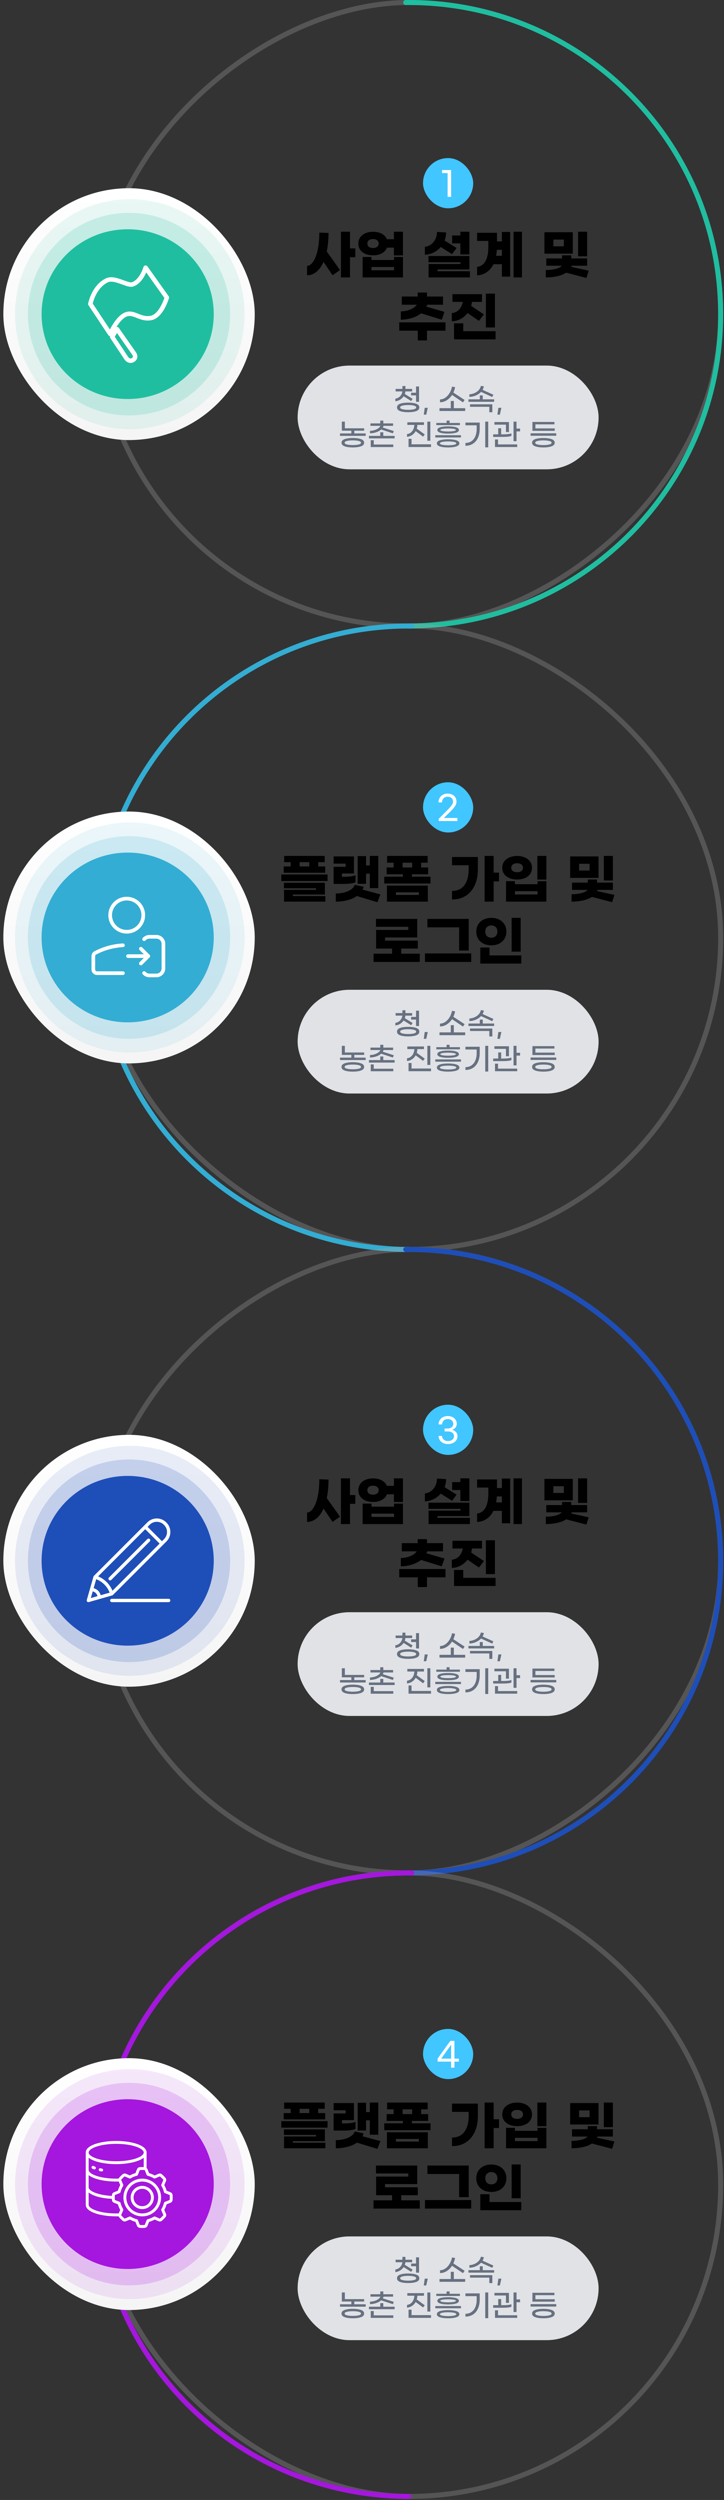 <svg width="433" height="1494" viewBox="0 0 433 1494" fill="none" xmlns="http://www.w3.org/2000/svg">
<rect x="0" y="0" width="433" height="1494" fill="#333333" stroke="none"/>
<rect x="431" y="1.5" width="372.595" height="373.026" rx="186.298" transform="rotate(90 431 1.5)" stroke="#A5A5A5" stroke-opacity="0.298" stroke-width="3" stroke-miterlimit="8"/>
<path d="M242.654 1.509C345.658 0.498 429.98 83.081 430.991 185.965C432.004 288.85 349.324 373.075 246.322 374.086C245.71 374.091 245.099 374.095 244.488 374.095" stroke="#20BEA0" stroke-width="3" stroke-miterlimit="8" stroke-linecap="round"/>
<rect x="253" y="94.474" width="30" height="30" rx="15" fill="#41C6FF"/>
<path d="M267.699 103.454L264.379 103.454L264.379 101.614L269.799 101.614L269.799 117.634L267.699 117.634L267.699 103.454Z" fill="white"/>
<path d="M212.51 153.706L209.31 153.706L209.31 165.802L203.902 165.802L203.902 138.474L209.31 138.474L209.31 148.458L212.51 148.458L212.51 153.706ZM196.478 139.21C196.478 143.22 196.126 146.9 195.422 150.25L203.326 161.386L198.91 164.49L193.47 156.522C192.339 159.103 190.931 161.076 189.246 162.442C187.582 163.807 185.715 164.5 183.646 164.522L183.646 158.954C185.097 158.783 186.366 157.844 187.454 156.138C188.563 154.41 189.427 152.074 190.046 149.13C190.665 146.164 190.974 142.794 190.974 139.018L196.478 139.21ZM240.987 138.474L240.987 152.618L235.579 152.618L235.579 148.01L231.419 148.01C230.865 149.439 229.851 150.559 228.379 151.37C226.929 152.18 225.169 152.586 223.099 152.586C221.371 152.586 219.835 152.298 218.491 151.722C217.169 151.146 216.145 150.324 215.419 149.258C214.694 148.191 214.331 146.954 214.331 145.546C214.331 144.138 214.694 142.911 215.419 141.866C216.145 140.799 217.169 139.978 218.491 139.402C219.835 138.804 221.371 138.506 223.099 138.506C225.126 138.506 226.865 138.9 228.315 139.69C229.787 140.479 230.801 141.567 231.355 142.954L235.579 142.954L235.579 138.474L240.987 138.474ZM223.099 148.234C224.145 148.234 224.966 147.988 225.563 147.498C226.182 147.007 226.491 146.356 226.491 145.546C226.491 144.735 226.182 144.084 225.563 143.594C224.966 143.103 224.145 142.858 223.099 142.858C222.054 142.858 221.222 143.103 220.603 143.594C220.006 144.084 219.707 144.735 219.707 145.546C219.707 146.356 220.006 147.007 220.603 147.498C221.222 147.988 222.054 148.234 223.099 148.234ZM235.675 153.578L240.987 153.578L240.987 165.802L216.859 165.802L216.859 153.578L222.171 153.578L222.171 155.37L235.675 155.37L235.675 153.578ZM235.675 161.514L235.675 159.562L222.171 159.562L222.171 161.514L235.675 161.514ZM275.329 145.45L270.401 145.45L270.401 140.714L275.329 140.714L275.329 138.474L280.737 138.474L280.737 152.042L275.329 152.042L275.329 145.45ZM263.585 147.594C262.433 148.959 261.047 150.047 259.425 150.858C257.804 151.668 256.033 152.127 254.113 152.234L254.113 147.498C255.521 147.327 256.759 146.836 257.825 146.026C258.913 145.215 259.767 144.17 260.385 142.89C261.004 141.588 261.324 140.159 261.345 138.602L266.785 138.922C266.785 140.586 266.487 142.196 265.889 143.754L273.089 148.202L270.337 151.882L263.585 147.594ZM281.025 162.09L281.025 165.802L256.321 165.802L256.321 157.77L275.393 157.77L275.393 156.714L256.257 156.714L256.257 153.002L280.737 153.002L280.737 161.034L261.665 161.034L261.665 162.09L281.025 162.09ZM312.159 138.474L312.159 165.802L307.135 165.802L307.135 138.474L312.159 138.474ZM300.159 138.602L305.119 138.602L305.119 165.322L300.159 165.322L300.159 157.898L295.103 157.898C294.036 160.031 292.649 161.652 290.943 162.762C289.236 163.892 287.369 164.479 285.343 164.522L285.343 159.466C287.433 159.295 289.076 158.196 290.271 156.17C291.465 154.122 292.063 151.22 292.063 147.466L292.063 143.978L285.343 143.978L285.343 139.114L297.215 139.114L297.215 144.266L300.159 144.266L300.159 138.602ZM300.159 152.874L300.159 149.29L297.151 149.29C297.087 150.378 296.948 151.572 296.735 152.874L300.159 152.874ZM351.141 153.162L345.733 153.162L345.733 138.474L351.141 138.474L351.141 153.162ZM342.565 151.594L325.605 151.594L325.605 138.794L342.565 138.794L342.565 151.594ZM337.221 143.178L330.949 143.178L330.949 147.21L337.221 147.21L337.221 143.178ZM350.693 166.122L338.597 162.954C337.125 163.935 335.333 164.65 333.221 165.098C331.109 165.567 328.847 165.802 326.437 165.802L326.437 161.386C328.57 161.386 330.49 161.172 332.197 160.746C333.925 160.319 335.205 159.668 336.037 158.794L326.725 158.794L326.725 154.442L336.165 154.442L336.165 152.586L341.669 152.586L341.669 154.442L351.141 154.442L351.141 158.794L341.957 158.794L341.669 159.466L352.069 161.77L350.693 166.122ZM251.843 187.25C250.349 188.423 248.547 189.34 246.435 190.002C244.344 190.663 242.104 191.015 239.715 191.058L239.715 186.098C241.805 186.034 243.715 185.65 245.443 184.946C247.171 184.22 248.44 183.271 249.251 182.098L240.291 182.098L240.291 177.202L249.795 177.202L249.795 174.802L255.363 174.802L255.363 177.202L264.931 177.202L264.931 182.098L255.459 182.098C255.395 182.375 255.256 182.77 255.043 183.282L265.827 186.386L264.195 191.058L251.843 187.25ZM266.435 197.618L255.363 197.618L255.363 203.442L249.859 203.442L249.859 197.618L238.787 197.618L238.787 192.658L266.435 192.658L266.435 197.618ZM296 195.698L290.592 195.698L290.592 175.474L296 175.474L296 195.698ZM279.616 187.058C278.507 188.53 277.141 189.714 275.52 190.61C273.899 191.484 272.128 191.943 270.208 191.986L270.208 187.09C271.403 187.004 272.469 186.642 273.408 186.002C274.347 185.362 275.093 184.551 275.648 183.57C276.224 182.588 276.597 181.532 276.768 180.402L270.592 180.402L270.592 175.794L288.256 175.794L288.256 180.402L282.24 180.402C282.176 181.148 282.027 181.948 281.792 182.802L289.408 187.89L286.432 191.762L279.616 187.058ZM296.384 197.938L296.384 202.802L271.552 202.802L271.552 193.234L277.056 193.234L277.056 197.938L296.384 197.938Z" fill="black"/>
<rect x="178" y="218.474" width="180" height="62" rx="31" fill="#E0E2E6"/>
<path d="M241.392 236.824C240.84 237.64 240.138 238.312 239.286 238.84C238.446 239.368 237.498 239.686 236.442 239.794L236.442 238.246C237.594 238.078 238.542 237.598 239.286 236.806C240.03 236.002 240.486 235.036 240.654 233.908L236.604 233.908L236.604 232.414L240.672 232.414L240.672 230.704L242.472 230.704L242.472 232.414L246.486 232.414L246.486 233.908L242.472 233.908C242.4 234.448 242.274 234.958 242.094 235.438L246.756 238.336L245.91 239.668L241.392 236.824ZM248.826 234.7L248.826 230.974L250.608 230.974L250.608 240.136L248.826 240.136L248.826 236.284L245.874 236.284L245.874 234.7L248.826 234.7ZM244.11 240.622C246.138 240.622 247.758 240.85 248.97 241.306C250.182 241.75 250.788 242.476 250.788 243.484C250.788 244.48 250.182 245.206 248.97 245.662C247.758 246.118 246.138 246.346 244.11 246.346C242.082 246.346 240.462 246.118 239.25 245.662C238.038 245.206 237.432 244.48 237.432 243.484C237.432 242.476 238.038 241.75 239.25 241.306C240.462 240.85 242.082 240.622 244.11 240.622ZM244.11 244.924C245.55 244.924 246.708 244.804 247.584 244.564C248.46 244.336 248.898 243.976 248.898 243.484C248.898 242.992 248.46 242.632 247.584 242.404C246.708 242.164 245.55 242.044 244.11 242.044C242.67 242.044 241.512 242.164 240.636 242.404C239.76 242.632 239.322 242.992 239.322 243.484C239.322 243.976 239.76 244.336 240.636 244.564C241.512 244.804 242.67 244.924 244.11 244.924ZM254.927 247.786L253.451 247.786L254.027 243.718L255.827 243.718L254.927 247.786ZM270.343 236.032C269.467 237.376 268.399 238.438 267.139 239.218C265.879 239.998 264.553 240.388 263.161 240.388L263.161 238.696C264.253 238.696 265.297 238.36 266.293 237.688C267.301 237.004 268.159 236.08 268.867 234.916C269.587 233.74 270.079 232.45 270.343 231.046L272.179 231.37C271.963 232.51 271.615 233.59 271.135 234.61L277.867 239.02L276.895 240.442L270.343 236.032ZM278.209 243.934L278.209 245.608L262.855 245.608L262.855 243.934L269.605 243.934L269.605 239.632L271.423 239.632L271.423 243.934L278.209 243.934ZM287.694 234.196C286.854 235.096 285.81 235.816 284.562 236.356C283.314 236.884 282.036 237.16 280.728 237.184L280.728 235.636C281.736 235.6 282.732 235.372 283.716 234.952C284.712 234.532 285.558 233.95 286.254 233.206C286.962 232.45 287.412 231.586 287.604 230.614L289.386 230.902C289.242 231.622 288.984 232.312 288.612 232.972L295.056 235.888L294.39 237.256L287.694 234.196ZM295.524 238.642L295.524 240.118L280.17 240.118L280.17 238.642L286.956 238.642L286.956 236.302L288.72 236.302L288.72 238.642L295.524 238.642ZM281.106 241.63L294.444 241.63L294.444 246.364L292.644 246.364L292.644 243.106L281.106 243.106L281.106 241.63ZM298.96 247.786L297.484 247.786L298.06 243.718L299.86 243.718L298.96 247.786ZM218.698 259.03L218.698 260.47L203.344 260.47L203.344 259.03L210.13 259.03L210.13 257.392L204.442 257.392L204.442 251.974L206.242 251.974L206.242 255.952L217.78 255.952L217.78 257.392L211.894 257.392L211.894 259.03L218.698 259.03ZM211.012 261.748C213.028 261.748 214.66 261.976 215.908 262.432C217.156 262.876 217.78 263.59 217.78 264.574C217.78 265.558 217.156 266.272 215.908 266.716C214.66 267.172 213.028 267.4 211.012 267.4C208.996 267.4 207.364 267.172 206.116 266.716C204.868 266.272 204.244 265.558 204.244 264.574C204.244 263.59 204.868 262.876 206.116 262.432C207.364 261.976 208.996 261.748 211.012 261.748ZM211.012 265.978C212.428 265.978 213.598 265.864 214.522 265.636C215.446 265.42 215.908 265.066 215.908 264.574C215.908 264.082 215.446 263.728 214.522 263.512C213.598 263.284 212.428 263.17 211.012 263.17C209.596 263.17 208.426 263.284 207.502 263.512C206.578 263.728 206.116 264.082 206.116 264.574C206.116 265.066 206.578 265.42 207.502 265.636C208.426 265.864 209.596 265.978 211.012 265.978ZM227.949 256.672C227.157 257.368 226.161 257.92 224.961 258.328C223.761 258.724 222.531 258.934 221.271 258.958L221.271 257.482C222.123 257.458 222.981 257.326 223.845 257.086C224.709 256.834 225.471 256.486 226.131 256.042C226.791 255.598 227.247 255.076 227.499 254.476L221.559 254.476L221.559 253.036L227.427 253.036L227.427 251.362L229.245 251.362L229.245 253.036L235.095 253.036L235.095 254.476L229.389 254.476C229.305 254.8 229.155 255.142 228.939 255.502L235.491 257.59L234.987 258.976L227.949 256.672ZM236.013 260.488L236.013 261.982L220.659 261.982L220.659 260.488L227.427 260.488L227.427 258.346L229.227 258.346L229.227 260.488L236.013 260.488ZM223.539 265.654L235.221 265.654L235.221 267.166L221.721 267.166L221.721 263.08L223.539 263.08L223.539 265.654ZM257.364 263.386L255.582 263.386L255.582 251.974L257.364 251.974L257.364 263.386ZM248.598 257.662C248.058 258.622 247.338 259.402 246.438 260.002C245.55 260.59 244.542 260.944 243.414 261.064L243.414 259.426C244.698 259.246 245.73 258.664 246.51 257.68C247.29 256.684 247.728 255.43 247.824 253.918L243.612 253.918L243.612 252.37L253.566 252.37L253.566 253.918L249.606 253.918C249.594 254.638 249.474 255.382 249.246 256.15L254.016 259.624L253.026 260.938L248.598 257.662ZM257.778 265.528L257.778 267.148L244.332 267.148L244.332 262.252L246.132 262.252L246.132 265.528L257.778 265.528ZM275.057 254.062L260.945 254.062L260.945 252.766L267.083 252.766L267.083 251.362L268.883 251.362L268.883 252.766L275.057 252.766L275.057 254.062ZM261.557 256.96C261.557 256.228 262.133 255.688 263.285 255.34C264.437 254.98 266.009 254.8 268.001 254.8C269.993 254.8 271.565 254.98 272.717 255.34C273.869 255.688 274.445 256.228 274.445 256.96C274.445 257.692 273.869 258.238 272.717 258.598C271.565 258.946 269.993 259.12 268.001 259.12C266.009 259.12 264.437 258.946 263.285 258.598C262.133 258.238 261.557 257.692 261.557 256.96ZM272.663 256.96C272.663 256.672 272.231 256.45 271.367 256.294C270.503 256.138 269.381 256.06 268.001 256.06C266.621 256.06 265.499 256.138 264.635 256.294C263.771 256.45 263.339 256.672 263.339 256.96C263.339 257.248 263.771 257.47 264.635 257.626C265.499 257.782 266.621 257.86 268.001 257.86C269.381 257.86 270.503 257.782 271.367 257.626C272.231 257.47 272.663 257.248 272.663 256.96ZM275.687 260.092L275.687 261.424L260.333 261.424L260.333 260.092L275.687 260.092ZM268.001 262.522C270.017 262.522 271.643 262.72 272.879 263.116C274.115 263.5 274.733 264.112 274.733 264.952C274.733 265.804 274.109 266.422 272.861 266.806C271.625 267.202 270.005 267.4 268.001 267.4C265.997 267.4 264.371 267.202 263.123 266.806C261.887 266.422 261.269 265.804 261.269 264.952C261.269 264.112 261.887 263.5 263.123 263.116C264.371 262.72 265.997 262.522 268.001 262.522ZM268.001 266.104C269.393 266.104 270.551 266.008 271.475 265.816C272.411 265.636 272.879 265.348 272.879 264.952C272.879 264.568 272.411 264.28 271.475 264.088C270.539 263.896 269.381 263.8 268.001 263.8C266.621 263.8 265.463 263.896 264.527 264.088C263.591 264.28 263.123 264.568 263.123 264.952C263.123 265.348 263.585 265.636 264.509 265.816C265.445 266.008 266.609 266.104 268.001 266.104ZM290.211 251.974L291.993 251.974L291.993 267.346L290.211 267.346L290.211 251.974ZM278.367 264.7C279.747 264.7 280.941 264.358 281.949 263.674C282.969 262.978 283.743 262 284.271 260.74C284.811 259.468 285.081 257.98 285.081 256.276L285.081 254.17L278.367 254.17L278.367 252.532L286.899 252.532L286.899 256.24C286.899 258.28 286.551 260.068 285.855 261.604C285.171 263.128 284.181 264.31 282.885 265.15C281.601 265.978 280.095 266.392 278.367 266.392L278.367 264.7ZM311.036 256.132L311.036 257.806L308.912 257.806L308.912 263.656L307.13 263.656L307.13 251.974L308.912 251.974L308.912 256.132L311.036 256.132ZM302.594 253.774L295.7 253.774L295.7 252.226L304.376 252.226L304.376 258.184L302.594 258.184L302.594 253.774ZM305.852 260.506C304.964 260.902 303.266 261.1 300.758 261.1L294.962 261.1L294.962 259.57L297.968 259.57L297.968 255.916L299.732 255.916L299.732 259.57L300.812 259.57C303.236 259.57 304.916 259.372 305.852 258.976L305.852 260.506ZM297.842 265.6L309.326 265.6L309.326 267.148L296.042 267.148L296.042 262.63L297.842 262.63L297.842 265.6ZM318.419 252.154L331.577 252.154L331.577 253.594L320.201 253.594L320.201 256.024L331.757 256.024L331.757 257.464L318.419 257.464L318.419 252.154ZM317.321 258.958L332.675 258.958L332.675 260.398L317.321 260.398L317.321 258.958ZM324.989 267.4C322.973 267.4 321.341 267.172 320.093 266.716C318.845 266.272 318.221 265.558 318.221 264.574C318.221 263.59 318.839 262.876 320.075 262.432C321.323 261.988 322.961 261.766 324.989 261.766C327.017 261.766 328.649 261.988 329.885 262.432C331.133 262.876 331.757 263.59 331.757 264.574C331.757 265.558 331.133 266.272 329.885 266.716C328.637 267.172 327.005 267.4 324.989 267.4ZM324.989 265.996C326.393 265.996 327.557 265.882 328.481 265.654C329.417 265.426 329.885 265.066 329.885 264.574C329.885 264.094 329.417 263.74 328.481 263.512C327.557 263.284 326.393 263.17 324.989 263.17C323.585 263.17 322.415 263.284 321.479 263.512C320.555 263.74 320.093 264.094 320.093 264.574C320.093 265.066 320.555 265.426 321.479 265.654C322.415 265.882 323.585 265.996 324.989 265.996Z" fill="#667080"/>
<rect x="2" y="112.474" width="150.345" height="150.519" rx="75.173" fill="url(#paint0_linear_3425_26575)"/>
<path fill-rule="evenodd" clip-rule="evenodd" d="M9 187.733C9 149.782 39.729 119.018 77.636 119.018C115.543 119.018 146.272 149.782 146.272 187.733C146.272 225.683 115.543 256.448 77.636 256.448C39.729 256.448 9 225.683 9 187.733Z" fill="#20BEA0" fill-opacity="0.098"/>
<path fill-rule="evenodd" clip-rule="evenodd" d="M16.708 187.733C16.708 154.3 43.778 127.198 77.173 127.198C110.568 127.198 137.638 154.3 137.638 187.733C137.638 221.166 110.568 248.268 77.173 248.268C43.778 248.268 16.708 221.166 16.708 187.733Z" fill="#20BEA0" fill-opacity="0.176"/>
<path fill-rule="evenodd" clip-rule="evenodd" d="M24.879 187.733C24.879 159.722 47.926 137.015 76.356 137.015C104.786 137.015 127.833 159.722 127.833 187.733C127.833 215.744 104.786 238.452 76.356 238.452C47.926 238.452 24.879 215.744 24.879 187.733Z" fill="#20BEA0"/>
<path d="M86.87 158.633C87.371 158.553 87.875 158.763 88.169 159.177L100.869 177.048C101.11 177.387 101.179 177.819 101.056 178.216L101.019 178.337C101.017 178.343 101.015 178.35 101.013 178.356L100.897 178.71L100.814 178.965C100.811 178.973 100.808 178.982 100.805 178.99L100.702 179.285L100.698 179.298L100.575 179.64C100.572 179.649 100.569 179.658 100.566 179.667L100.42 180.046L100.418 180.05L100.258 180.464C100.256 180.469 100.255 180.473 100.253 180.478L100.076 180.92C100.073 180.928 100.07 180.935 100.067 180.943L99.867 181.416C99.865 181.422 99.863 181.427 99.861 181.432L99.647 181.921C99.644 181.927 99.641 181.933 99.639 181.939L99.404 182.452C99.399 182.464 99.394 182.475 99.389 182.486L99.133 183.011C99.13 183.016 99.127 183.022 99.124 183.028L98.854 183.564C98.85 183.571 98.846 183.579 98.842 183.586L98.553 184.133C98.548 184.143 98.543 184.152 98.537 184.161L98.232 184.706C98.225 184.717 98.219 184.728 98.212 184.739L97.882 185.29C97.876 185.3 97.87 185.309 97.864 185.319L97.522 185.861C97.513 185.874 97.504 185.887 97.495 185.9L97.13 186.435C97.121 186.447 97.113 186.46 97.104 186.472L96.721 186.992C96.713 187.002 96.705 187.013 96.697 187.023L96.299 187.534C96.285 187.551 96.271 187.568 96.257 187.584L95.837 188.071C95.825 188.084 95.812 188.098 95.8 188.112L95.365 188.575C95.349 188.592 95.332 188.608 95.316 188.624L94.862 189.058C94.845 189.075 94.826 189.092 94.808 189.108L94.332 189.515C94.312 189.532 94.293 189.549 94.272 189.565L93.784 189.934C93.757 189.955 93.728 189.976 93.698 189.994L93.189 190.322C93.163 190.338 93.136 190.354 93.109 190.368L92.581 190.658C92.549 190.675 92.515 190.692 92.481 190.707L91.936 190.95C91.899 190.966 91.861 190.981 91.822 190.994L91.262 191.184C91.22 191.198 91.178 191.21 91.135 191.22L90.555 191.354C90.523 191.361 90.49 191.367 90.458 191.372L89.878 191.462C89.856 191.466 89.833 191.469 89.811 191.471L89.24 191.531C89.213 191.533 89.186 191.535 89.159 191.536L88.609 191.559C88.588 191.56 88.567 191.56 88.546 191.56L88.006 191.557C87.985 191.557 87.963 191.556 87.942 191.555L87.417 191.528C87.392 191.526 87.365 191.524 87.34 191.521L86.824 191.464C86.809 191.462 86.793 191.46 86.778 191.457L86.275 191.384C86.258 191.381 86.24 191.379 86.222 191.375L85.728 191.282C85.711 191.278 85.694 191.275 85.678 191.271L85.199 191.161C85.186 191.158 85.173 191.155 85.159 191.152L84.684 191.028C84.667 191.023 84.65 191.018 84.633 191.013L84.171 190.872C84.162 190.87 84.153 190.867 84.145 190.865L83.69 190.715C83.682 190.713 83.673 190.71 83.665 190.707L83.218 190.552C83.208 190.549 83.198 190.545 83.188 190.541L82.746 190.376L82.743 190.375L82.305 190.209C82.298 190.207 82.29 190.204 82.283 190.201L81.862 190.034L81.445 189.87L81.025 189.709L80.613 189.553L80.229 189.414L79.829 189.279L79.47 189.166L79.088 189.06L78.761 188.983L78.407 188.917L78.067 188.869L77.731 188.841L77.408 188.836L77.087 188.853L76.77 188.894L76.427 188.961L76.103 189.051L75.697 189.196L75.312 189.376L74.883 189.614L74.467 189.879L74.061 190.176L73.649 190.512L73.233 190.882L72.814 191.294L72.43 191.692L72.044 192.128L71.651 192.594L71.29 193.052L70.907 193.566L70.545 194.066L70.208 194.554L69.891 195.041L69.89 195.04L69.639 195.43C69.757 195.398 69.88 195.38 70.005 195.382C70.433 195.388 70.832 195.6 71.078 195.951L81.156 210.335C81.165 210.346 81.175 210.357 81.184 210.368L81.242 210.448L81.266 210.479L81.305 210.534C81.319 210.555 81.333 210.576 81.346 210.597L81.373 210.641L81.422 210.716L81.457 210.774L81.51 210.864L81.529 210.899L81.582 210.995L81.595 211.02L81.65 211.128L81.654 211.135L81.71 211.244L81.75 211.331L81.802 211.455L81.823 211.508L81.869 211.632L81.918 211.763L81.949 211.857L81.991 212.002C81.994 212.012 81.998 212.022 82 212.032L82.037 212.172C82.046 212.207 82.054 212.242 82.061 212.278L82.089 212.43L82.098 212.489L82.119 212.644L82.129 212.741L82.139 212.896C82.141 212.924 82.142 212.952 82.142 212.98L82.142 213.142C82.142 213.168 82.14 213.195 82.139 213.221L82.129 213.386C82.127 213.426 82.122 213.466 82.116 213.506L82.092 213.668C82.087 213.699 82.082 213.729 82.075 213.759L82.037 213.928C82.027 213.973 82.015 214.019 82 214.063L81.945 214.228C81.935 214.256 81.925 214.284 81.913 214.312L81.843 214.482C81.829 214.516 81.813 214.549 81.796 214.582L81.71 214.751C81.692 214.787 81.672 214.821 81.65 214.855L81.546 215.02C81.523 215.056 81.498 215.091 81.472 215.124L81.347 215.286C81.33 215.308 81.312 215.329 81.294 215.35L81.149 215.515C81.123 215.544 81.096 215.573 81.067 215.6L80.9 215.758C80.879 215.779 80.856 215.799 80.833 215.819L80.642 215.977C80.616 215.998 80.589 216.019 80.562 216.038L80.343 216.194C80.32 216.21 80.297 216.226 80.273 216.241L80.071 216.365C80.037 216.386 80.003 216.405 79.967 216.423L79.761 216.527C79.741 216.537 79.721 216.546 79.7 216.555L79.502 216.642C79.466 216.658 79.429 216.672 79.392 216.685L79.197 216.75C79.16 216.763 79.122 216.773 79.083 216.783L78.892 216.828C78.86 216.836 78.828 216.843 78.795 216.848L78.604 216.879C78.564 216.886 78.524 216.89 78.484 216.893L78.299 216.907C78.268 216.909 78.237 216.909 78.205 216.909L78.025 216.909C78.001 216.909 77.975 216.909 77.95 216.908L77.776 216.898C77.73 216.895 77.684 216.89 77.638 216.882L77.467 216.855C77.447 216.852 77.426 216.847 77.406 216.843L77.242 216.809C77.206 216.801 77.17 216.792 77.134 216.782L76.971 216.733C76.95 216.726 76.928 216.719 76.907 216.711L76.755 216.658C76.722 216.646 76.69 216.633 76.658 216.618L76.508 216.552C76.496 216.547 76.483 216.54 76.471 216.534L76.329 216.466C76.314 216.459 76.298 216.451 76.283 216.443L76.149 216.371C76.124 216.358 76.099 216.343 76.074 216.328L75.947 216.25C75.93 216.24 75.912 216.229 75.896 216.217L75.773 216.133C75.766 216.129 75.759 216.124 75.752 216.119L75.635 216.035C75.615 216.021 75.595 216.007 75.575 215.992L75.465 215.904C75.459 215.899 75.452 215.894 75.446 215.889L75.346 215.805C75.332 215.793 75.317 215.782 75.304 215.77L75.211 215.686C75.202 215.678 75.193 215.67 75.185 215.661L75.098 215.579C75.089 215.571 75.079 215.562 75.07 215.553L74.993 215.476C74.984 215.467 74.975 215.457 74.966 215.448L74.833 215.307C74.816 215.288 74.799 215.269 74.782 215.249L74.689 215.138L74.63 215.068L74.591 215.019C74.566 214.988 74.543 214.956 74.521 214.923L65.979 202.059C65.748 201.712 65.697 201.282 65.827 200.895C65.416 200.868 65.036 200.652 64.804 200.303L52.915 182.401C52.719 182.106 52.649 181.746 52.719 181.399L52.743 181.278L52.749 181.25L52.826 180.909L52.829 180.894L52.888 180.645L52.897 180.61L52.974 180.321L52.978 180.307L53.071 179.97L53.073 179.957L53.182 179.581L53.192 179.549L53.321 179.139L53.325 179.124L53.471 178.679C53.473 178.672 53.475 178.665 53.478 178.658L53.651 178.159L53.835 177.659L53.844 177.635L54.048 177.112C54.051 177.103 54.055 177.095 54.059 177.086L54.301 176.501L54.557 175.939L54.564 175.923L54.833 175.347L54.851 175.312L55.146 174.726C55.152 174.713 55.158 174.701 55.165 174.689L55.489 174.095L55.508 174.062L55.856 173.464C55.862 173.454 55.868 173.444 55.874 173.434L56.245 172.835L56.272 172.794L56.672 172.198L56.701 172.156L57.131 171.565L57.156 171.531L57.608 170.949C57.622 170.931 57.637 170.914 57.651 170.897L58.142 170.327L58.173 170.292L58.687 169.738L58.726 169.697L59.272 169.155C59.289 169.138 59.306 169.122 59.324 169.106L59.901 168.592L59.951 168.55L60.564 168.056L60.623 168.011L61.265 167.549C61.286 167.534 61.307 167.52 61.329 167.506L62.011 167.075L62.071 167.038L62.783 166.637L62.858 166.598L63.602 166.24L63.71 166.194L64.148 166.029L64.262 165.992L64.709 165.867C64.744 165.857 64.779 165.849 64.815 165.842L65.284 165.752L65.403 165.735L65.878 165.688L65.971 165.681L66.465 165.666L66.543 165.666L67.048 165.681L67.124 165.686L67.634 165.73C67.66 165.732 67.687 165.735 67.713 165.739L68.237 165.816L68.282 165.824L68.812 165.92L68.849 165.927L69.383 166.04L69.431 166.051L69.967 166.185C69.978 166.188 69.991 166.191 70.002 166.195L70.547 166.347L70.574 166.354L71.112 166.516C71.118 166.518 71.125 166.52 71.131 166.522L71.677 166.696L71.705 166.705L72.244 166.89L72.249 166.892L72.786 167.078L72.799 167.082L73.859 167.462L73.865 167.464L74.869 167.828L75.372 168L75.378 168.003L75.853 168.168L76.299 168.305L76.744 168.436L77.129 168.539L77.487 168.62L77.84 168.684L78.156 168.723L78.412 168.736L78.625 168.726L78.793 168.703L78.934 168.663L79.323 168.506L79.734 168.308L80.112 168.09L80.499 167.839L80.862 167.57L81.223 167.271L81.559 166.961L81.898 166.619L82.224 166.268L82.54 165.894L82.817 165.539L83.114 165.132L83.382 164.742L83.636 164.341L83.88 163.937L84.115 163.533L84.32 163.153L84.512 162.772L84.685 162.416L84.862 162.03L85.025 161.67L85.161 161.348L85.285 161.039L85.398 160.755L85.496 160.492L85.576 160.261L85.648 160.052L85.65 160.043L85.705 159.885L85.78 159.645L85.808 159.556L85.876 159.38C86.062 158.986 86.432 158.704 86.87 158.633ZM69.838 199.266L69.657 199.546L69.493 199.817L69.487 199.826L69.313 200.106L69.314 200.107L69.14 200.393L68.986 200.66L68.83 200.932C68.827 200.937 68.824 200.942 68.821 200.947L68.674 201.195L68.644 201.251L76.704 213.391L76.733 213.425L76.734 213.426L76.799 213.504L76.903 213.615L76.948 213.659L77.001 213.71L77.056 213.759L77.138 213.826L77.208 213.882L77.274 213.929L77.374 213.997L77.441 214.038L77.498 214.069L77.618 214.127L77.694 214.16L77.772 214.188L77.85 214.211L77.932 214.229L77.998 214.24L78.049 214.242L78.163 214.242L78.24 214.237L78.317 214.224L78.406 214.202L78.48 214.178L78.596 214.127L78.721 214.064L78.835 213.993L78.978 213.892L79.087 213.802L79.19 213.704L79.264 213.62L79.33 213.534L79.363 213.481L79.399 213.413L79.432 213.333L79.449 213.282L79.461 213.23L79.472 213.158L79.475 213.108L79.475 213.017L79.471 212.956L79.459 212.873L79.447 212.809L79.432 212.749L79.404 212.655L79.371 212.567L79.37 212.564L79.335 212.468L79.31 212.409L79.275 212.341L79.237 212.265L79.187 212.172L79.17 212.144L79.139 212.096L79.098 212.032L79.097 212.031L79.05 211.968C79.035 211.949 79.018 211.93 79.004 211.909L69.987 199.04L69.838 199.266ZM87.289 163.137L87.284 163.147L87.107 163.534C87.103 163.541 87.099 163.549 87.095 163.557L86.9 163.957C86.897 163.964 86.893 163.972 86.89 163.979L86.683 164.388C86.678 164.398 86.672 164.407 86.667 164.416L86.442 164.835C86.434 164.848 86.427 164.862 86.42 164.874L86.173 165.298C86.169 165.304 86.166 165.311 86.162 165.317L85.903 165.744C85.899 165.752 85.894 165.76 85.89 165.767L85.618 166.196C85.609 166.21 85.6 166.224 85.591 166.238L85.3 166.661C85.292 166.673 85.284 166.684 85.276 166.695L84.966 167.118C84.958 167.129 84.95 167.139 84.942 167.149L84.621 167.563C84.61 167.577 84.599 167.591 84.587 167.605L84.245 168.009C84.232 168.025 84.218 168.04 84.204 168.055L83.843 168.445C83.833 168.455 83.823 168.466 83.813 168.476L83.438 168.856C83.423 168.87 83.409 168.884 83.394 168.898L83.004 169.256C82.987 169.272 82.969 169.288 82.95 169.303L82.537 169.645C82.52 169.659 82.502 169.673 82.484 169.687L82.057 170.004C82.034 170.021 82.01 170.038 81.987 170.053L81.541 170.343C81.521 170.356 81.5 170.368 81.479 170.38L81.015 170.647C80.987 170.663 80.959 170.678 80.931 170.692L80.447 170.925C80.421 170.938 80.393 170.95 80.365 170.961L79.862 171.164C79.819 171.182 79.775 171.197 79.73 171.21L79.437 171.293C79.376 171.31 79.315 171.324 79.253 171.332L78.933 171.376C78.891 171.382 78.849 171.386 78.807 171.388L78.461 171.403C78.421 171.404 78.38 171.404 78.339 171.402L77.973 171.384C77.941 171.383 77.909 171.38 77.877 171.376L77.488 171.328C77.464 171.325 77.439 171.322 77.414 171.318L77.004 171.243C76.984 171.24 76.964 171.236 76.945 171.232L76.519 171.135C76.501 171.131 76.484 171.127 76.467 171.122L76.023 171.003C76.013 171.001 76.002 170.997 75.992 170.994L75.53 170.859C75.525 170.857 75.519 170.856 75.513 170.854L75.035 170.706C75.02 170.702 75.005 170.697 74.99 170.692L74.508 170.523L74.006 170.352C73.999 170.349 73.991 170.347 73.984 170.344L72.955 169.971L71.9 169.593L71.38 169.411L70.84 169.228L70.342 169.07L69.831 168.915L69.293 168.765L68.801 168.642L68.297 168.536L67.838 168.452L67.372 168.384L66.938 168.346L66.504 168.333L66.097 168.345L65.734 168.381L65.363 168.451L65.032 168.544L64.701 168.669L64.056 168.98L63.401 169.349L62.788 169.738L62.205 170.157L61.653 170.602L61.122 171.075L60.618 171.575L60.145 172.087L59.69 172.616L59.287 173.134L58.871 173.704L58.506 174.249L58.16 174.808L57.812 175.405L57.518 175.945L57.243 176.489L56.979 177.054L56.741 177.576L56.523 178.106L56.328 178.605L56.153 179.081L55.998 179.529L55.863 179.937L55.864 179.938L55.736 180.349L55.64 180.679L55.641 180.68L55.548 181.018L55.547 181.017L55.475 181.293L55.449 181.399L65.737 196.887L65.912 196.554L65.919 196.54L66.15 196.111L66.161 196.091L66.416 195.637L66.424 195.622L66.699 195.147L66.703 195.138L66.991 194.648L67.002 194.63L67.307 194.126L67.327 194.094L67.654 193.588L67.657 193.583L67.994 193.068L68.368 192.526L68.386 192.5L68.759 191.987L68.769 191.973L69.15 191.459C69.158 191.449 69.166 191.439 69.174 191.429L69.57 190.928C69.578 190.917 69.588 190.906 69.597 190.895L70.007 190.409C70.013 190.401 70.02 190.394 70.026 190.387L70.446 189.91L70.486 189.868L70.92 189.416C70.929 189.407 70.939 189.398 70.948 189.389L71.393 188.953L71.439 188.91L71.895 188.504C71.909 188.491 71.924 188.479 71.939 188.467L72.404 188.087C72.423 188.072 72.441 188.058 72.46 188.044L72.933 187.7L73.002 187.652L73.488 187.341L73.56 187.298L74.05 187.027C74.076 187.012 74.104 186.998 74.131 186.986L74.628 186.753L74.743 186.705L75.25 186.524L75.346 186.493L75.775 186.376L75.872 186.353L76.299 186.27L76.384 186.256L76.802 186.201C76.836 186.197 76.87 186.194 76.904 186.193L77.321 186.171L77.41 186.169L77.827 186.176L77.919 186.181L78.325 186.215L78.4 186.224L78.815 186.283L78.869 186.291L79.276 186.367L79.34 186.38L79.749 186.477L79.801 186.491L80.211 186.605L80.251 186.617L80.658 186.744L80.689 186.754L81.103 186.895L81.124 186.903L81.537 187.051C81.544 187.054 81.552 187.057 81.559 187.06L81.978 187.218L81.984 187.221L82.404 187.383L82.409 187.385L82.832 187.55L82.84 187.553L83.245 187.714L83.681 187.878L84.113 188.04L84.53 188.185L84.973 188.329L85.377 188.452L85.793 188.562L86.239 188.664L86.695 188.749L87.12 188.813L87.602 188.867L88.05 188.89L88.528 188.893L89.005 188.872L89.507 188.822L89.999 188.745L90.469 188.636L90.906 188.488L91.349 188.291L91.785 188.053L92.212 187.78L92.62 187.47L93.047 187.104L93.44 186.728L93.85 186.291L94.215 185.868L94.596 185.381L94.941 184.91L95.273 184.425L95.594 183.92L95.924 183.369L96.199 182.876L96.484 182.339L96.744 181.825L96.986 181.33L97.211 180.835L97.417 180.364L97.609 179.907L97.776 179.489L97.932 179.088L98.075 178.712L98.188 178.398L98.286 178.114L98.308 178.046L87.452 162.773L87.289 163.137Z" fill="white"/>
<rect width="372.595" height="373.026" rx="186.298" transform="matrix(-4.37114e-08 1 1 4.37114e-08 57.974 374.095)" stroke="#A5A5A5" stroke-opacity="0.298" stroke-width="3" stroke-miterlimit="8"/>
<path d="M246.32 374.104C143.316 373.092 58.994 455.676 57.983 558.56C56.97 661.445 139.649 745.67 242.652 746.681C243.264 746.686 243.874 746.689 244.486 746.689" stroke="#33ADD3" stroke-width="3" stroke-miterlimit="8" stroke-linecap="round"/>
<rect x="253" y="467.5" width="30" height="30" rx="15" fill="#41C6FF"/>
<path d="M262.418 489.3L268.098 483.6C269.111 482.573 269.838 481.713 270.278 481.02C270.718 480.313 270.938 479.673 270.938 479.1C270.938 478.167 270.644 477.44 270.058 476.92C269.471 476.387 268.671 476.12 267.658 476.12C266.964 476.12 266.364 476.28 265.858 476.6C265.364 476.907 264.984 477.32 264.718 477.84C264.464 478.36 264.338 478.927 264.338 479.54L262.238 479.54C262.238 478.567 262.458 477.68 262.898 476.88C263.351 476.08 263.991 475.447 264.818 474.98C265.644 474.5 266.598 474.26 267.678 474.26C268.744 474.26 269.678 474.46 270.478 474.86C271.291 475.26 271.918 475.827 272.358 476.56C272.798 477.293 273.018 478.133 273.018 479.08C273.018 479.92 272.764 480.753 272.258 481.58C271.751 482.407 270.878 483.453 269.638 484.72L265.438 488.84L273.558 488.84L273.558 490.66L262.418 490.66L262.418 489.3Z" fill="white"/>
<path d="M194.496 521.548L169.664 521.548L169.664 517.804L173.856 517.804L173.856 515.244L169.952 515.244L169.952 511.5L194.208 511.5L194.208 515.244L190.304 515.244L190.304 517.804L194.496 517.804L194.496 521.548ZM179.2 517.804L184.96 517.804L184.96 515.244L179.2 515.244L179.2 517.804ZM195.904 522.604L195.904 526.508L168.256 526.508L168.256 522.604L195.904 522.604ZM175.168 535.5L194.592 535.5L194.592 538.828L169.888 538.828L169.888 531.788L189.024 531.788L189.024 530.86L169.824 530.86L169.824 527.564L194.304 527.564L194.304 534.572L175.168 534.572L175.168 535.5ZM218.909 528.204L213.917 528.204L213.917 511.628L218.909 511.628L218.909 517.196L221.181 517.196L221.181 511.5L226.237 511.5L226.237 530.732L221.181 530.732L221.181 522.124L218.909 522.124L218.909 528.204ZM212.637 527.276C211.933 527.575 210.983 527.809 209.789 527.98C208.594 528.151 207.346 528.236 206.045 528.236L199.517 528.236L199.517 518.028L206.717 518.028L206.717 516.108L199.517 516.108L199.517 511.82L211.677 511.82L211.677 521.996L204.477 521.996L204.477 523.948L206.333 523.948C207.591 523.948 208.775 523.873 209.885 523.724C211.015 523.553 211.933 523.329 212.637 523.052L212.637 527.276ZM225.725 539.18L213.437 535.468C211.858 536.577 209.97 537.409 207.773 537.964C205.575 538.54 203.261 538.828 200.829 538.828L200.829 533.964C202.621 533.964 204.327 533.751 205.949 533.324C207.57 532.897 208.925 532.289 210.013 531.5C211.122 530.711 211.826 529.815 212.125 528.812L217.501 529.932C217.373 530.38 217.149 530.956 216.829 531.66L227.517 534.508L225.725 539.18ZM257.466 523.916L257.466 528.012L229.818 528.012L229.818 523.916L240.954 523.916L240.954 522.476L231.226 522.476L231.226 518.412L235.418 518.412L235.418 515.564L231.514 515.564L231.514 511.5L255.77 511.5L255.77 515.564L251.866 515.564L251.866 518.412L256.058 518.412L256.058 522.476L246.33 522.476L246.33 523.916L257.466 523.916ZM240.794 518.412L246.49 518.412L246.49 515.564L240.794 515.564L240.794 518.412ZM231.418 529.26L255.866 529.26L255.866 538.828L231.418 538.828L231.418 529.26ZM236.762 534.828L250.522 534.828L250.522 533.26L236.762 533.26L236.762 534.828ZM298.432 526.732L295.232 526.732L295.232 538.828L289.824 538.828L289.824 511.5L295.232 511.5L295.232 521.484L298.432 521.484L298.432 526.732ZM270.336 512.14L285.792 512.14L285.792 519.532C285.792 523.201 285.163 526.391 283.904 529.1C282.645 531.809 280.853 533.9 278.528 535.372C276.203 536.823 273.472 537.548 270.336 537.548L270.336 532.428C273.579 532.407 276.043 531.265 277.728 529.004C279.435 526.743 280.288 523.585 280.288 519.532L280.288 517.068L270.336 517.068L270.336 512.14ZM326.781 511.5L326.781 525.644L321.373 525.644L321.373 511.5L326.781 511.5ZM318.173 518.572C318.173 519.98 317.8 521.217 317.053 522.284C316.307 523.351 315.261 524.172 313.917 524.748C312.573 525.324 311.027 525.612 309.277 525.612C307.528 525.612 305.981 525.324 304.637 524.748C303.293 524.172 302.248 523.351 301.501 522.284C300.755 521.217 300.381 519.98 300.381 518.572C300.381 517.164 300.755 515.937 301.501 514.892C302.248 513.825 303.293 513.004 304.637 512.428C305.981 511.831 307.528 511.532 309.277 511.532C311.027 511.532 312.573 511.831 313.917 512.428C315.261 513.004 316.307 513.825 317.053 514.892C317.8 515.937 318.173 517.164 318.173 518.572ZM305.757 518.572C305.757 519.383 306.077 520.033 306.717 520.524C307.357 521.015 308.211 521.26 309.277 521.26C310.344 521.26 311.197 521.015 311.837 520.524C312.477 520.033 312.797 519.383 312.797 518.572C312.797 517.761 312.477 517.111 311.837 516.62C311.197 516.129 310.344 515.884 309.277 515.884C308.211 515.884 307.357 516.129 306.717 516.62C306.077 517.111 305.757 517.761 305.757 518.572ZM321.469 526.604L326.781 526.604L326.781 538.828L302.653 538.828L302.653 526.604L307.965 526.604L307.965 528.396L321.469 528.396L321.469 526.604ZM321.469 534.54L321.469 532.588L307.965 532.588L307.965 534.54L321.469 534.54ZM366.531 526.188L361.123 526.188L361.123 511.5L366.531 511.5L366.531 526.188ZM357.955 524.62L340.995 524.62L340.995 511.82L357.955 511.82L357.955 524.62ZM352.611 516.204L346.339 516.204L346.339 520.236L352.611 520.236L352.611 516.204ZM366.083 539.148L353.987 535.98C352.515 536.961 350.723 537.676 348.611 538.124C346.499 538.593 344.238 538.828 341.827 538.828L341.827 534.412C343.961 534.412 345.881 534.199 347.587 533.772C349.315 533.345 350.595 532.695 351.427 531.82L342.115 531.82L342.115 527.468L351.555 527.468L351.555 525.612L357.059 525.612L357.059 527.468L366.531 527.468L366.531 531.82L357.347 531.82L357.059 532.492L367.459 534.796L366.083 539.148ZM251.044 569.94L251.044 574.868L223.396 574.868L223.396 569.94L234.468 569.94L234.468 566.868L224.932 566.868L224.932 555.732L244.196 555.732L244.196 553.876L224.868 553.876L224.868 549.14L249.54 549.14L249.54 560.244L230.276 560.244L230.276 562.132L249.86 562.132L249.86 566.868L239.972 566.868L239.972 569.94L251.044 569.94ZM280.321 568.052L274.593 568.052L274.593 554.196L255.617 554.196L255.617 549.14L280.321 549.14L280.321 568.052ZM281.825 574.868L254.177 574.868L254.177 569.78L281.825 569.78L281.825 574.868ZM311.391 568.724L305.983 568.724L305.983 548.5L311.391 548.5L311.391 568.724ZM293.855 548.532C295.625 548.532 297.183 548.873 298.527 549.556C299.892 550.239 300.948 551.199 301.695 552.436C302.463 553.673 302.847 555.103 302.847 556.724C302.847 558.367 302.463 559.807 301.695 561.044C300.948 562.281 299.892 563.241 298.527 563.924C297.183 564.585 295.625 564.916 293.855 564.916C292.084 564.916 290.516 564.585 289.151 563.924C287.807 563.241 286.751 562.281 285.983 561.044C285.236 559.807 284.863 558.367 284.863 556.724C284.863 555.103 285.236 553.673 285.983 552.436C286.751 551.199 287.807 550.239 289.151 549.556C290.516 548.873 292.084 548.532 293.855 548.532ZM293.855 553.044C292.788 553.044 291.913 553.375 291.231 554.036C290.569 554.676 290.239 555.572 290.239 556.724C290.239 557.876 290.569 558.783 291.231 559.444C291.913 560.084 292.788 560.404 293.855 560.404C294.921 560.404 295.785 560.084 296.447 559.444C297.129 558.783 297.471 557.876 297.471 556.724C297.471 555.572 297.129 554.676 296.447 554.036C295.785 553.375 294.921 553.044 293.855 553.044ZM292.767 570.964L311.775 570.964L311.775 575.828L287.263 575.828L287.263 566.26L292.767 566.26L292.767 570.964Z" fill="black"/>
<rect x="178" y="591.5" width="180" height="62" rx="31" fill="#E0E2E6"/>
<path d="M241.392 609.85C240.84 610.666 240.138 611.338 239.286 611.866C238.446 612.394 237.498 612.712 236.442 612.82L236.442 611.272C237.594 611.104 238.542 610.624 239.286 609.832C240.03 609.028 240.486 608.062 240.654 606.934L236.604 606.934L236.604 605.44L240.672 605.44L240.672 603.73L242.472 603.73L242.472 605.44L246.486 605.44L246.486 606.934L242.472 606.934C242.4 607.474 242.274 607.984 242.094 608.464L246.756 611.362L245.91 612.694L241.392 609.85ZM248.826 607.726L248.826 604L250.608 604L250.608 613.162L248.826 613.162L248.826 609.31L245.874 609.31L245.874 607.726L248.826 607.726ZM244.11 613.648C246.138 613.648 247.758 613.876 248.97 614.332C250.182 614.776 250.788 615.502 250.788 616.51C250.788 617.506 250.182 618.232 248.97 618.688C247.758 619.144 246.138 619.372 244.11 619.372C242.082 619.372 240.462 619.144 239.25 618.688C238.038 618.232 237.432 617.506 237.432 616.51C237.432 615.502 238.038 614.776 239.25 614.332C240.462 613.876 242.082 613.648 244.11 613.648ZM244.11 617.95C245.55 617.95 246.708 617.83 247.584 617.59C248.46 617.362 248.898 617.002 248.898 616.51C248.898 616.018 248.46 615.658 247.584 615.43C246.708 615.19 245.55 615.07 244.11 615.07C242.67 615.07 241.512 615.19 240.636 615.43C239.76 615.658 239.322 616.018 239.322 616.51C239.322 617.002 239.76 617.362 240.636 617.59C241.512 617.83 242.67 617.95 244.11 617.95ZM254.927 620.812L253.451 620.812L254.027 616.744L255.827 616.744L254.927 620.812ZM270.343 609.058C269.467 610.402 268.399 611.464 267.139 612.244C265.879 613.024 264.553 613.414 263.161 613.414L263.161 611.722C264.253 611.722 265.297 611.386 266.293 610.714C267.301 610.03 268.159 609.106 268.867 607.942C269.587 606.766 270.079 605.476 270.343 604.072L272.179 604.396C271.963 605.536 271.615 606.616 271.135 607.636L277.867 612.046L276.895 613.468L270.343 609.058ZM278.209 616.96L278.209 618.634L262.855 618.634L262.855 616.96L269.605 616.96L269.605 612.658L271.423 612.658L271.423 616.96L278.209 616.96ZM287.694 607.222C286.854 608.122 285.81 608.842 284.562 609.382C283.314 609.91 282.036 610.186 280.728 610.21L280.728 608.662C281.736 608.626 282.732 608.398 283.716 607.978C284.712 607.558 285.558 606.976 286.254 606.232C286.962 605.476 287.412 604.612 287.604 603.64L289.386 603.928C289.242 604.648 288.984 605.338 288.612 605.998L295.056 608.914L294.39 610.282L287.694 607.222ZM295.524 611.668L295.524 613.144L280.17 613.144L280.17 611.668L286.956 611.668L286.956 609.328L288.72 609.328L288.72 611.668L295.524 611.668ZM281.106 614.656L294.444 614.656L294.444 619.39L292.644 619.39L292.644 616.132L281.106 616.132L281.106 614.656ZM298.96 620.812L297.484 620.812L298.06 616.744L299.86 616.744L298.96 620.812ZM218.698 632.056L218.698 633.496L203.344 633.496L203.344 632.056L210.13 632.056L210.13 630.418L204.442 630.418L204.442 625L206.242 625L206.242 628.978L217.78 628.978L217.78 630.418L211.894 630.418L211.894 632.056L218.698 632.056ZM211.012 634.774C213.028 634.774 214.66 635.002 215.908 635.458C217.156 635.902 217.78 636.616 217.78 637.6C217.78 638.584 217.156 639.298 215.908 639.742C214.66 640.198 213.028 640.426 211.012 640.426C208.996 640.426 207.364 640.198 206.116 639.742C204.868 639.298 204.244 638.584 204.244 637.6C204.244 636.616 204.868 635.902 206.116 635.458C207.364 635.002 208.996 634.774 211.012 634.774ZM211.012 639.004C212.428 639.004 213.598 638.89 214.522 638.662C215.446 638.446 215.908 638.092 215.908 637.6C215.908 637.108 215.446 636.754 214.522 636.538C213.598 636.31 212.428 636.196 211.012 636.196C209.596 636.196 208.426 636.31 207.502 636.538C206.578 636.754 206.116 637.108 206.116 637.6C206.116 638.092 206.578 638.446 207.502 638.662C208.426 638.89 209.596 639.004 211.012 639.004ZM227.949 629.698C227.157 630.394 226.161 630.946 224.961 631.354C223.761 631.75 222.531 631.96 221.271 631.984L221.271 630.508C222.123 630.484 222.981 630.352 223.845 630.112C224.709 629.86 225.471 629.512 226.131 629.068C226.791 628.624 227.247 628.102 227.499 627.502L221.559 627.502L221.559 626.062L227.427 626.062L227.427 624.388L229.245 624.388L229.245 626.062L235.095 626.062L235.095 627.502L229.389 627.502C229.305 627.826 229.155 628.168 228.939 628.528L235.491 630.616L234.987 632.002L227.949 629.698ZM236.013 633.514L236.013 635.008L220.659 635.008L220.659 633.514L227.427 633.514L227.427 631.372L229.227 631.372L229.227 633.514L236.013 633.514ZM223.539 638.68L235.221 638.68L235.221 640.192L221.721 640.192L221.721 636.106L223.539 636.106L223.539 638.68ZM257.364 636.412L255.582 636.412L255.582 625L257.364 625L257.364 636.412ZM248.598 630.688C248.058 631.648 247.338 632.428 246.438 633.028C245.55 633.616 244.542 633.97 243.414 634.09L243.414 632.452C244.698 632.272 245.73 631.69 246.51 630.706C247.29 629.71 247.728 628.456 247.824 626.944L243.612 626.944L243.612 625.396L253.566 625.396L253.566 626.944L249.606 626.944C249.594 627.664 249.474 628.408 249.246 629.176L254.016 632.65L253.026 633.964L248.598 630.688ZM257.778 638.554L257.778 640.174L244.332 640.174L244.332 635.278L246.132 635.278L246.132 638.554L257.778 638.554ZM275.057 627.088L260.945 627.088L260.945 625.792L267.083 625.792L267.083 624.388L268.883 624.388L268.883 625.792L275.057 625.792L275.057 627.088ZM261.557 629.986C261.557 629.254 262.133 628.714 263.285 628.366C264.437 628.006 266.009 627.826 268.001 627.826C269.993 627.826 271.565 628.006 272.717 628.366C273.869 628.714 274.445 629.254 274.445 629.986C274.445 630.718 273.869 631.264 272.717 631.624C271.565 631.972 269.993 632.146 268.001 632.146C266.009 632.146 264.437 631.972 263.285 631.624C262.133 631.264 261.557 630.718 261.557 629.986ZM272.663 629.986C272.663 629.698 272.231 629.476 271.367 629.32C270.503 629.164 269.381 629.086 268.001 629.086C266.621 629.086 265.499 629.164 264.635 629.32C263.771 629.476 263.339 629.698 263.339 629.986C263.339 630.274 263.771 630.496 264.635 630.652C265.499 630.808 266.621 630.886 268.001 630.886C269.381 630.886 270.503 630.808 271.367 630.652C272.231 630.496 272.663 630.274 272.663 629.986ZM275.687 633.118L275.687 634.45L260.333 634.45L260.333 633.118L275.687 633.118ZM268.001 635.548C270.017 635.548 271.643 635.746 272.879 636.142C274.115 636.526 274.733 637.138 274.733 637.978C274.733 638.83 274.109 639.448 272.861 639.832C271.625 640.228 270.005 640.426 268.001 640.426C265.997 640.426 264.371 640.228 263.123 639.832C261.887 639.448 261.269 638.83 261.269 637.978C261.269 637.138 261.887 636.526 263.123 636.142C264.371 635.746 265.997 635.548 268.001 635.548ZM268.001 639.13C269.393 639.13 270.551 639.034 271.475 638.842C272.411 638.662 272.879 638.374 272.879 637.978C272.879 637.594 272.411 637.306 271.475 637.114C270.539 636.922 269.381 636.826 268.001 636.826C266.621 636.826 265.463 636.922 264.527 637.114C263.591 637.306 263.123 637.594 263.123 637.978C263.123 638.374 263.585 638.662 264.509 638.842C265.445 639.034 266.609 639.13 268.001 639.13ZM290.211 625L291.993 625L291.993 640.372L290.211 640.372L290.211 625ZM278.367 637.726C279.747 637.726 280.941 637.384 281.949 636.7C282.969 636.004 283.743 635.026 284.271 633.766C284.811 632.494 285.081 631.006 285.081 629.302L285.081 627.196L278.367 627.196L278.367 625.558L286.899 625.558L286.899 629.266C286.899 631.306 286.551 633.094 285.855 634.63C285.171 636.154 284.181 637.336 282.885 638.176C281.601 639.004 280.095 639.418 278.367 639.418L278.367 637.726ZM311.036 629.158L311.036 630.832L308.912 630.832L308.912 636.682L307.13 636.682L307.13 625L308.912 625L308.912 629.158L311.036 629.158ZM302.594 626.8L295.7 626.8L295.7 625.252L304.376 625.252L304.376 631.21L302.594 631.21L302.594 626.8ZM305.852 633.532C304.964 633.928 303.266 634.126 300.758 634.126L294.962 634.126L294.962 632.596L297.968 632.596L297.968 628.942L299.732 628.942L299.732 632.596L300.812 632.596C303.236 632.596 304.916 632.398 305.852 632.002L305.852 633.532ZM297.842 638.626L309.326 638.626L309.326 640.174L296.042 640.174L296.042 635.656L297.842 635.656L297.842 638.626ZM318.419 625.18L331.577 625.18L331.577 626.62L320.201 626.62L320.201 629.05L331.757 629.05L331.757 630.49L318.419 630.49L318.419 625.18ZM317.321 631.984L332.675 631.984L332.675 633.424L317.321 633.424L317.321 631.984ZM324.989 640.426C322.973 640.426 321.341 640.198 320.093 639.742C318.845 639.298 318.221 638.584 318.221 637.6C318.221 636.616 318.839 635.902 320.075 635.458C321.323 635.014 322.961 634.792 324.989 634.792C327.017 634.792 328.649 635.014 329.885 635.458C331.133 635.902 331.757 636.616 331.757 637.6C331.757 638.584 331.133 639.298 329.885 639.742C328.637 640.198 327.005 640.426 324.989 640.426ZM324.989 639.022C326.393 639.022 327.557 638.908 328.481 638.68C329.417 638.452 329.885 638.092 329.885 637.6C329.885 637.12 329.417 636.766 328.481 636.538C327.557 636.31 326.393 636.196 324.989 636.196C323.585 636.196 322.415 636.31 321.479 636.538C320.555 636.766 320.093 637.12 320.093 637.6C320.093 638.092 320.555 638.452 321.479 638.68C322.415 638.908 323.585 639.022 324.989 639.022Z" fill="#667080"/>
<rect x="2" y="484.98" width="150.345" height="150.519" rx="75.173" fill="url(#paint1_linear_3425_26575)"/>
<path fill-rule="evenodd" clip-rule="evenodd" d="M9 560.24C9 522.289 39.729 491.524 77.636 491.524C115.543 491.524 146.272 522.289 146.272 560.24C146.272 598.19 115.543 628.955 77.636 628.955C39.729 628.955 9 598.19 9 560.24Z" fill="#33ADD3" fill-opacity="0.098"/>
<path fill-rule="evenodd" clip-rule="evenodd" d="M16.708 560.24C16.708 526.807 43.778 499.705 77.173 499.705C110.568 499.705 137.638 526.807 137.638 560.24C137.638 593.673 110.568 620.775 77.173 620.775C43.778 620.775 16.708 593.673 16.708 560.24Z" fill="#33ADD3" fill-opacity="0.176"/>
<path fill-rule="evenodd" clip-rule="evenodd" d="M24.879 560.24C24.879 532.229 47.926 509.521 76.356 509.521C104.786 509.521 127.833 532.229 127.833 560.24C127.833 588.251 104.786 610.958 76.356 610.958C47.926 610.958 24.879 588.251 24.879 560.24Z" fill="#33ADD3"/>
<path fill-rule="evenodd" clip-rule="evenodd" d="M75.789 538.118C70.929 538.118 66.99 542.058 66.99 546.918C66.99 551.778 70.929 555.718 75.789 555.718C80.65 555.718 84.589 551.778 84.589 546.918C84.589 542.058 80.65 538.118 75.789 538.118ZM64.79 546.918C64.79 540.843 69.714 535.918 75.789 535.918C81.865 535.918 86.789 540.843 86.789 546.918C86.789 552.993 81.865 557.918 75.789 557.918C69.714 557.918 64.79 552.993 64.79 546.918Z" fill="white"/>
<path fill-rule="evenodd" clip-rule="evenodd" d="M74.614 564.854C74.645 565.46 74.18 565.978 73.573 566.01C67.997 566.304 62.471 567.8 57.394 570.498C57.101 570.653 56.918 570.958 56.918 571.29L56.918 579.368C56.918 579.975 57.41 580.468 58.018 580.468L73.515 580.468C74.123 580.468 74.615 580.96 74.615 581.568C74.615 582.175 74.123 582.668 73.515 582.668L58.018 582.668C56.195 582.668 54.718 581.19 54.718 579.368L54.718 571.29C54.718 570.144 55.35 569.092 56.361 568.555C61.726 565.704 67.566 564.123 73.457 563.813C74.064 563.781 74.582 564.247 74.614 564.854Z" fill="white"/>
<path fill-rule="evenodd" clip-rule="evenodd" d="M85.372 560.536C86.341 559.438 87.763 558.743 89.345 558.743L93.543 558.743C96.469 558.743 98.841 561.115 98.841 564.041L98.841 578.733C98.841 581.659 96.469 584.031 93.543 584.031L89.345 584.031C87.763 584.031 86.341 583.336 85.372 582.238C84.971 581.782 85.014 581.087 85.469 580.685C85.925 580.283 86.62 580.326 87.022 580.782C87.591 581.427 88.42 581.831 89.345 581.831L93.543 581.831C95.254 581.831 96.641 580.444 96.641 578.733L96.641 564.041C96.641 562.33 95.254 560.943 93.543 560.943L89.345 560.943C88.42 560.943 87.591 561.347 87.022 561.992C86.62 562.448 85.925 562.491 85.469 562.089C85.014 561.687 84.971 560.992 85.372 560.536Z" fill="white"/>
<path fill-rule="evenodd" clip-rule="evenodd" d="M89.447 570.608C89.876 571.038 89.876 571.734 89.447 572.164L85.047 576.564C84.617 576.993 83.921 576.993 83.491 576.564C83.061 576.134 83.061 575.438 83.491 575.008L87.891 570.608C88.321 570.179 89.017 570.179 89.447 570.608Z" fill="white"/>
<path fill-rule="evenodd" clip-rule="evenodd" d="M89.447 572.165C89.876 571.735 89.876 571.038 89.447 570.609L85.047 566.209C84.617 565.779 83.921 565.779 83.491 566.209C83.061 566.638 83.061 567.335 83.491 567.765L87.891 572.165C88.321 572.594 89.017 572.594 89.447 572.165Z" fill="white"/>
<path fill-rule="evenodd" clip-rule="evenodd" d="M75.469 571.386C75.469 570.779 75.961 570.286 76.569 570.286L87.569 570.286C88.176 570.286 88.669 570.779 88.669 571.386C88.669 571.994 88.176 572.486 87.569 572.486L76.569 572.486C75.961 572.486 75.469 571.994 75.469 571.386Z" fill="white"/>
<rect x="431" y="746.69" width="372.595" height="373.026" rx="186.298" transform="rotate(90 431 746.69)" stroke="#A5A5A5" stroke-opacity="0.298" stroke-width="3" stroke-miterlimit="8"/>
<path d="M242.654 746.7C345.658 745.688 429.98 828.272 430.991 931.155C432.004 1034.04 349.324 1118.27 246.322 1119.28C245.71 1119.28 245.099 1119.29 244.488 1119.29" stroke="#1E4EB8" stroke-width="3" stroke-miterlimit="8" stroke-linecap="round"/>
<rect x="253" y="839.474" width="30" height="30" rx="15" fill="#41C6FF"/>
<path d="M267.958 862.994C266.838 862.994 265.851 862.78 264.998 862.354C264.158 861.94 263.505 861.367 263.038 860.634C262.571 859.887 262.318 859.047 262.278 858.114L264.358 858.114C264.385 859.007 264.718 859.74 265.358 860.314C265.998 860.887 266.865 861.174 267.958 861.174C268.691 861.174 269.325 861.047 269.858 860.794C270.405 860.54 270.818 860.194 271.098 859.754C271.391 859.314 271.538 858.827 271.538 858.294C271.538 857.4 271.198 856.7 270.518 856.194C269.838 855.687 268.891 855.434 267.678 855.434L265.918 855.434L265.918 853.694L267.678 853.694C268.691 853.694 269.511 853.434 270.138 852.914C270.778 852.38 271.098 851.7 271.098 850.874C271.098 850.354 270.965 849.88 270.698 849.454C270.431 849.014 270.038 848.667 269.518 848.414C269.011 848.16 268.418 848.034 267.738 848.034C267.045 848.034 266.445 848.18 265.938 848.474C265.431 848.767 265.045 849.16 264.778 849.654C264.525 850.147 264.398 850.68 264.398 851.254L262.298 851.254C262.298 850.32 262.525 849.474 262.978 848.714C263.431 847.94 264.071 847.334 264.898 846.894C265.725 846.454 266.671 846.234 267.738 846.234C268.805 846.234 269.751 846.44 270.578 846.854C271.405 847.254 272.045 847.807 272.498 848.514C272.951 849.207 273.178 849.974 273.178 850.814C273.178 851.747 272.898 852.547 272.338 853.214C271.778 853.88 271.105 854.307 270.318 854.494C271.211 854.654 271.978 855.067 272.618 855.734C273.271 856.387 273.598 857.234 273.598 858.274C273.598 859.167 273.358 859.974 272.878 860.694C272.411 861.4 271.745 861.96 270.878 862.374C270.025 862.787 269.051 862.994 267.958 862.994Z" fill="white"/>
<path d="M212.51 898.706L209.31 898.706L209.31 910.802L203.902 910.802L203.902 883.474L209.31 883.474L209.31 893.458L212.51 893.458L212.51 898.706ZM196.478 884.21C196.478 888.22 196.126 891.9 195.422 895.25L203.326 906.386L198.91 909.49L193.47 901.522C192.339 904.103 190.931 906.076 189.246 907.442C187.582 908.807 185.715 909.5 183.646 909.522L183.646 903.954C185.097 903.783 186.366 902.844 187.454 901.138C188.563 899.41 189.427 897.074 190.046 894.13C190.665 891.164 190.974 887.794 190.974 884.018L196.478 884.21ZM240.987 883.474L240.987 897.618L235.579 897.618L235.579 893.01L231.419 893.01C230.865 894.439 229.851 895.559 228.379 896.37C226.929 897.18 225.169 897.586 223.099 897.586C221.371 897.586 219.835 897.298 218.491 896.722C217.169 896.146 216.145 895.324 215.419 894.258C214.694 893.191 214.331 891.954 214.331 890.546C214.331 889.138 214.694 887.911 215.419 886.866C216.145 885.799 217.169 884.978 218.491 884.402C219.835 883.804 221.371 883.506 223.099 883.506C225.126 883.506 226.865 883.9 228.315 884.69C229.787 885.479 230.801 886.567 231.355 887.954L235.579 887.954L235.579 883.474L240.987 883.474ZM223.099 893.234C224.145 893.234 224.966 892.988 225.563 892.498C226.182 892.007 226.491 891.356 226.491 890.546C226.491 889.735 226.182 889.084 225.563 888.594C224.966 888.103 224.145 887.858 223.099 887.858C222.054 887.858 221.222 888.103 220.603 888.594C220.006 889.084 219.707 889.735 219.707 890.546C219.707 891.356 220.006 892.007 220.603 892.498C221.222 892.988 222.054 893.234 223.099 893.234ZM235.675 898.578L240.987 898.578L240.987 910.802L216.859 910.802L216.859 898.578L222.171 898.578L222.171 900.37L235.675 900.37L235.675 898.578ZM235.675 906.514L235.675 904.562L222.171 904.562L222.171 906.514L235.675 906.514ZM275.329 890.45L270.401 890.45L270.401 885.714L275.329 885.714L275.329 883.474L280.737 883.474L280.737 897.042L275.329 897.042L275.329 890.45ZM263.585 892.594C262.433 893.959 261.047 895.047 259.425 895.858C257.804 896.668 256.033 897.127 254.113 897.234L254.113 892.498C255.521 892.327 256.759 891.836 257.825 891.026C258.913 890.215 259.767 889.17 260.385 887.89C261.004 886.588 261.324 885.159 261.345 883.602L266.785 883.922C266.785 885.586 266.487 887.196 265.889 888.754L273.089 893.202L270.337 896.882L263.585 892.594ZM281.025 907.09L281.025 910.802L256.321 910.802L256.321 902.77L275.393 902.77L275.393 901.714L256.257 901.714L256.257 898.002L280.737 898.002L280.737 906.034L261.665 906.034L261.665 907.09L281.025 907.09ZM312.159 883.474L312.159 910.802L307.135 910.802L307.135 883.474L312.159 883.474ZM300.159 883.602L305.119 883.602L305.119 910.322L300.159 910.322L300.159 902.898L295.103 902.898C294.036 905.031 292.649 906.652 290.943 907.762C289.236 908.892 287.369 909.479 285.343 909.522L285.343 904.466C287.433 904.295 289.076 903.196 290.271 901.17C291.465 899.122 292.063 896.22 292.063 892.466L292.063 888.978L285.343 888.978L285.343 884.114L297.215 884.114L297.215 889.266L300.159 889.266L300.159 883.602ZM300.159 897.874L300.159 894.29L297.151 894.29C297.087 895.378 296.948 896.572 296.735 897.874L300.159 897.874ZM351.141 898.162L345.733 898.162L345.733 883.474L351.141 883.474L351.141 898.162ZM342.565 896.594L325.605 896.594L325.605 883.794L342.565 883.794L342.565 896.594ZM337.221 888.178L330.949 888.178L330.949 892.21L337.221 892.21L337.221 888.178ZM350.693 911.122L338.597 907.954C337.125 908.935 335.333 909.65 333.221 910.098C331.109 910.567 328.847 910.802 326.437 910.802L326.437 906.386C328.57 906.386 330.49 906.172 332.197 905.746C333.925 905.319 335.205 904.668 336.037 903.794L326.725 903.794L326.725 899.442L336.165 899.442L336.165 897.586L341.669 897.586L341.669 899.442L351.141 899.442L351.141 903.794L341.957 903.794L341.669 904.466L352.069 906.77L350.693 911.122ZM251.843 932.25C250.349 933.423 248.547 934.34 246.435 935.002C244.344 935.663 242.104 936.015 239.715 936.058L239.715 931.098C241.805 931.034 243.715 930.65 245.443 929.946C247.171 929.22 248.44 928.271 249.251 927.098L240.291 927.098L240.291 922.202L249.795 922.202L249.795 919.802L255.363 919.802L255.363 922.202L264.931 922.202L264.931 927.098L255.459 927.098C255.395 927.375 255.256 927.77 255.043 928.282L265.827 931.386L264.195 936.058L251.843 932.25ZM266.435 942.618L255.363 942.618L255.363 948.442L249.859 948.442L249.859 942.618L238.787 942.618L238.787 937.658L266.435 937.658L266.435 942.618ZM296 940.698L290.592 940.698L290.592 920.474L296 920.474L296 940.698ZM279.616 932.058C278.507 933.53 277.141 934.714 275.52 935.61C273.899 936.484 272.128 936.943 270.208 936.986L270.208 932.09C271.403 932.004 272.469 931.642 273.408 931.002C274.347 930.362 275.093 929.551 275.648 928.57C276.224 927.588 276.597 926.532 276.768 925.402L270.592 925.402L270.592 920.794L288.256 920.794L288.256 925.402L282.24 925.402C282.176 926.148 282.027 926.948 281.792 927.802L289.408 932.89L286.432 936.762L279.616 932.058ZM296.384 942.938L296.384 947.802L271.552 947.802L271.552 938.234L277.056 938.234L277.056 942.938L296.384 942.938Z" fill="black"/>
<rect x="178" y="963.474" width="180" height="62" rx="31" fill="#E0E2E6"/>
<path d="M241.392 981.824C240.84 982.64 240.138 983.312 239.286 983.84C238.446 984.368 237.498 984.686 236.442 984.794L236.442 983.246C237.594 983.078 238.542 982.598 239.286 981.806C240.03 981.002 240.486 980.036 240.654 978.908L236.604 978.908L236.604 977.414L240.672 977.414L240.672 975.704L242.472 975.704L242.472 977.414L246.486 977.414L246.486 978.908L242.472 978.908C242.4 979.448 242.274 979.958 242.094 980.438L246.756 983.336L245.91 984.668L241.392 981.824ZM248.826 979.7L248.826 975.974L250.608 975.974L250.608 985.136L248.826 985.136L248.826 981.284L245.874 981.284L245.874 979.7L248.826 979.7ZM244.11 985.622C246.138 985.622 247.758 985.85 248.97 986.306C250.182 986.75 250.788 987.476 250.788 988.484C250.788 989.48 250.182 990.206 248.97 990.662C247.758 991.118 246.138 991.346 244.11 991.346C242.082 991.346 240.462 991.118 239.25 990.662C238.038 990.206 237.432 989.48 237.432 988.484C237.432 987.476 238.038 986.75 239.25 986.306C240.462 985.85 242.082 985.622 244.11 985.622ZM244.11 989.924C245.55 989.924 246.708 989.804 247.584 989.564C248.46 989.336 248.898 988.976 248.898 988.484C248.898 987.992 248.46 987.632 247.584 987.404C246.708 987.164 245.55 987.044 244.11 987.044C242.67 987.044 241.512 987.164 240.636 987.404C239.76 987.632 239.322 987.992 239.322 988.484C239.322 988.976 239.76 989.336 240.636 989.564C241.512 989.804 242.67 989.924 244.11 989.924ZM254.927 992.786L253.451 992.786L254.027 988.718L255.827 988.718L254.927 992.786ZM270.343 981.032C269.467 982.376 268.399 983.438 267.139 984.218C265.879 984.998 264.553 985.388 263.161 985.388L263.161 983.696C264.253 983.696 265.297 983.36 266.293 982.688C267.301 982.004 268.159 981.08 268.867 979.916C269.587 978.74 270.079 977.45 270.343 976.046L272.179 976.37C271.963 977.51 271.615 978.59 271.135 979.61L277.867 984.02L276.895 985.442L270.343 981.032ZM278.209 988.934L278.209 990.608L262.855 990.608L262.855 988.934L269.605 988.934L269.605 984.632L271.423 984.632L271.423 988.934L278.209 988.934ZM287.694 979.196C286.854 980.096 285.81 980.816 284.562 981.356C283.314 981.884 282.036 982.16 280.728 982.184L280.728 980.636C281.736 980.6 282.732 980.372 283.716 979.952C284.712 979.532 285.558 978.95 286.254 978.206C286.962 977.45 287.412 976.586 287.604 975.614L289.386 975.902C289.242 976.622 288.984 977.312 288.612 977.972L295.056 980.888L294.39 982.256L287.694 979.196ZM295.524 983.642L295.524 985.118L280.17 985.118L280.17 983.642L286.956 983.642L286.956 981.302L288.72 981.302L288.72 983.642L295.524 983.642ZM281.106 986.63L294.444 986.63L294.444 991.364L292.644 991.364L292.644 988.106L281.106 988.106L281.106 986.63ZM298.96 992.786L297.484 992.786L298.06 988.718L299.86 988.718L298.96 992.786ZM218.698 1004.03L218.698 1005.47L203.344 1005.47L203.344 1004.03L210.13 1004.03L210.13 1002.39L204.442 1002.39L204.442 996.974L206.242 996.974L206.242 1000.95L217.78 1000.95L217.78 1002.39L211.894 1002.39L211.894 1004.03L218.698 1004.03ZM211.012 1006.75C213.028 1006.75 214.66 1006.98 215.908 1007.43C217.156 1007.88 217.78 1008.59 217.78 1009.57C217.78 1010.56 217.156 1011.27 215.908 1011.72C214.66 1012.17 213.028 1012.4 211.012 1012.4C208.996 1012.4 207.364 1012.17 206.116 1011.72C204.868 1011.27 204.244 1010.56 204.244 1009.57C204.244 1008.59 204.868 1007.88 206.116 1007.43C207.364 1006.98 208.996 1006.75 211.012 1006.75ZM211.012 1010.98C212.428 1010.98 213.598 1010.86 214.522 1010.64C215.446 1010.42 215.908 1010.07 215.908 1009.57C215.908 1009.08 215.446 1008.73 214.522 1008.51C213.598 1008.28 212.428 1008.17 211.012 1008.17C209.596 1008.17 208.426 1008.28 207.502 1008.51C206.578 1008.73 206.116 1009.08 206.116 1009.57C206.116 1010.07 206.578 1010.42 207.502 1010.64C208.426 1010.86 209.596 1010.98 211.012 1010.98ZM227.949 1001.67C227.157 1002.37 226.161 1002.92 224.961 1003.33C223.761 1003.72 222.531 1003.93 221.271 1003.96L221.271 1002.48C222.123 1002.46 222.981 1002.33 223.845 1002.09C224.709 1001.83 225.471 1001.49 226.131 1001.04C226.791 1000.6 227.247 1000.08 227.499 999.476L221.559 999.476L221.559 998.036L227.427 998.036L227.427 996.362L229.245 996.362L229.245 998.036L235.095 998.036L235.095 999.476L229.389 999.476C229.305 999.8 229.155 1000.14 228.939 1000.5L235.491 1002.59L234.987 1003.98L227.949 1001.67ZM236.013 1005.49L236.013 1006.98L220.659 1006.98L220.659 1005.49L227.427 1005.49L227.427 1003.35L229.227 1003.35L229.227 1005.49L236.013 1005.49ZM223.539 1010.65L235.221 1010.65L235.221 1012.17L221.721 1012.17L221.721 1008.08L223.539 1008.08L223.539 1010.65ZM257.364 1008.39L255.582 1008.39L255.582 996.974L257.364 996.974L257.364 1008.39ZM248.598 1002.66C248.058 1003.62 247.338 1004.4 246.438 1005C245.55 1005.59 244.542 1005.94 243.414 1006.06L243.414 1004.43C244.698 1004.25 245.73 1003.66 246.51 1002.68C247.29 1001.68 247.728 1000.43 247.824 998.918L243.612 998.918L243.612 997.37L253.566 997.37L253.566 998.918L249.606 998.918C249.594 999.638 249.474 1000.38 249.246 1001.15L254.016 1004.62L253.026 1005.94L248.598 1002.66ZM257.778 1010.53L257.778 1012.15L244.332 1012.15L244.332 1007.25L246.132 1007.25L246.132 1010.53L257.778 1010.53ZM275.057 999.062L260.945 999.062L260.945 997.766L267.083 997.766L267.083 996.362L268.883 996.362L268.883 997.766L275.057 997.766L275.057 999.062ZM261.557 1001.96C261.557 1001.23 262.133 1000.69 263.285 1000.34C264.437 999.98 266.009 999.8 268.001 999.8C269.993 999.8 271.565 999.98 272.717 1000.34C273.869 1000.69 274.445 1001.23 274.445 1001.96C274.445 1002.69 273.869 1003.24 272.717 1003.6C271.565 1003.95 269.993 1004.12 268.001 1004.12C266.009 1004.12 264.437 1003.95 263.285 1003.6C262.133 1003.24 261.557 1002.69 261.557 1001.96ZM272.663 1001.96C272.663 1001.67 272.231 1001.45 271.367 1001.29C270.503 1001.14 269.381 1001.06 268.001 1001.06C266.621 1001.06 265.499 1001.14 264.635 1001.29C263.771 1001.45 263.339 1001.67 263.339 1001.96C263.339 1002.25 263.771 1002.47 264.635 1002.63C265.499 1002.78 266.621 1002.86 268.001 1002.86C269.381 1002.86 270.503 1002.78 271.367 1002.63C272.231 1002.47 272.663 1002.25 272.663 1001.96ZM275.687 1005.09L275.687 1006.42L260.333 1006.42L260.333 1005.09L275.687 1005.09ZM268.001 1007.52C270.017 1007.52 271.643 1007.72 272.879 1008.12C274.115 1008.5 274.733 1009.11 274.733 1009.95C274.733 1010.8 274.109 1011.42 272.861 1011.81C271.625 1012.2 270.005 1012.4 268.001 1012.4C265.997 1012.4 264.371 1012.2 263.123 1011.81C261.887 1011.42 261.269 1010.8 261.269 1009.95C261.269 1009.11 261.887 1008.5 263.123 1008.12C264.371 1007.72 265.997 1007.52 268.001 1007.52ZM268.001 1011.1C269.393 1011.1 270.551 1011.01 271.475 1010.82C272.411 1010.64 272.879 1010.35 272.879 1009.95C272.879 1009.57 272.411 1009.28 271.475 1009.09C270.539 1008.9 269.381 1008.8 268.001 1008.8C266.621 1008.8 265.463 1008.9 264.527 1009.09C263.591 1009.28 263.123 1009.57 263.123 1009.95C263.123 1010.35 263.585 1010.64 264.509 1010.82C265.445 1011.01 266.609 1011.1 268.001 1011.1ZM290.211 996.974L291.993 996.974L291.993 1012.35L290.211 1012.35L290.211 996.974ZM278.367 1009.7C279.747 1009.7 280.941 1009.36 281.949 1008.67C282.969 1007.98 283.743 1007 284.271 1005.74C284.811 1004.47 285.081 1002.98 285.081 1001.28L285.081 999.17L278.367 999.17L278.367 997.532L286.899 997.532L286.899 1001.24C286.899 1003.28 286.551 1005.07 285.855 1006.6C285.171 1008.13 284.181 1009.31 282.885 1010.15C281.601 1010.98 280.095 1011.39 278.367 1011.39L278.367 1009.7ZM311.036 1001.13L311.036 1002.81L308.912 1002.81L308.912 1008.66L307.13 1008.66L307.13 996.974L308.912 996.974L308.912 1001.13L311.036 1001.13ZM302.594 998.774L295.7 998.774L295.7 997.226L304.376 997.226L304.376 1003.18L302.594 1003.18L302.594 998.774ZM305.852 1005.51C304.964 1005.9 303.266 1006.1 300.758 1006.1L294.962 1006.1L294.962 1004.57L297.968 1004.57L297.968 1000.92L299.732 1000.92L299.732 1004.57L300.812 1004.57C303.236 1004.57 304.916 1004.37 305.852 1003.98L305.852 1005.51ZM297.842 1010.6L309.326 1010.6L309.326 1012.15L296.042 1012.15L296.042 1007.63L297.842 1007.63L297.842 1010.6ZM318.419 997.154L331.577 997.154L331.577 998.594L320.201 998.594L320.201 1001.02L331.757 1001.02L331.757 1002.46L318.419 1002.46L318.419 997.154ZM317.321 1003.96L332.675 1003.96L332.675 1005.4L317.321 1005.4L317.321 1003.96ZM324.989 1012.4C322.973 1012.4 321.341 1012.17 320.093 1011.72C318.845 1011.27 318.221 1010.56 318.221 1009.57C318.221 1008.59 318.839 1007.88 320.075 1007.43C321.323 1006.99 322.961 1006.77 324.989 1006.77C327.017 1006.77 328.649 1006.99 329.885 1007.43C331.133 1007.88 331.757 1008.59 331.757 1009.57C331.757 1010.56 331.133 1011.27 329.885 1011.72C328.637 1012.17 327.005 1012.4 324.989 1012.4ZM324.989 1011C326.393 1011 327.557 1010.88 328.481 1010.65C329.417 1010.43 329.885 1010.07 329.885 1009.57C329.885 1009.09 329.417 1008.74 328.481 1008.51C327.557 1008.28 326.393 1008.17 324.989 1008.17C323.585 1008.17 322.415 1008.28 321.479 1008.51C320.555 1008.74 320.093 1009.09 320.093 1009.57C320.093 1010.07 320.555 1010.43 321.479 1010.65C322.415 1010.88 323.585 1011 324.989 1011Z" fill="#667080"/>
<rect x="2" y="857.474" width="150.345" height="150.519" rx="75.173" fill="url(#paint2_linear_3425_26575)"/>
<path fill-rule="evenodd" clip-rule="evenodd" d="M9 932.733C9 894.782 39.729 864.018 77.636 864.018C115.543 864.018 146.272 894.782 146.272 932.733C146.272 970.683 115.543 1001.45 77.636 1001.45C39.729 1001.45 9 970.683 9 932.733Z" fill="#1E4EB8" fill-opacity="0.098"/>
<path fill-rule="evenodd" clip-rule="evenodd" d="M16.708 932.733C16.708 899.3 43.778 872.198 77.173 872.198C110.568 872.198 137.638 899.3 137.638 932.733C137.638 966.166 110.568 993.268 77.173 993.268C43.778 993.268 16.708 966.166 16.708 932.733Z" fill="#1E4EB8" fill-opacity="0.176"/>
<path fill-rule="evenodd" clip-rule="evenodd" d="M24.879 932.733C24.879 904.722 47.926 882.015 76.356 882.015C104.786 882.015 127.833 904.722 127.833 932.733C127.833 960.744 104.786 983.452 76.356 983.452C47.926 983.452 24.879 960.744 24.879 932.733Z" fill="#1E4EB8"/>
<path d="M99.554 921.181C102.693 918.042 102.661 912.951 99.481 909.85L99.329 909.702C96.214 906.66 91.229 906.678 88.138 909.769C54.633 943.274 56.133 941.765 56.056 941.869C55.979 941.974 55.928 942.091 55.901 942.184C55.395 943.957 52.326 954.696 51.901 956.184C51.687 956.935 52.383 957.636 53.138 957.42C54.666 956.983 65.369 953.925 67.138 953.42C67.523 953.307 66.173 954.563 99.554 921.181ZM89.552 911.183C91.867 908.869 95.599 908.855 97.933 911.133C97.993 911.219 99.868 912.717 99.885 915.515C99.896 917.121 99.275 918.631 98.14 919.767L96.863 921.044L88.277 912.458L89.552 911.183ZM86.863 913.872L95.449 922.458L67.27 950.637C65.568 946.556 62.37 943.59 58.684 942.051L86.863 913.872ZM60.254 953.307C59.442 951.003 58.335 949.884 56.014 949.068L57.535 943.747C61.367 945.22 64.195 948.198 65.575 951.786L60.254 953.307ZM55.465 950.991C57.107 951.568 57.771 952.293 58.33 953.856L54.319 955.002L55.465 950.991Z" fill="white"/>
<path d="M100.863 955.458L66.863 955.458C66.311 955.458 65.863 955.906 65.863 956.458C65.863 957.01 66.311 957.458 66.863 957.458L100.863 957.458C101.415 957.458 101.863 957.01 101.863 956.458C101.863 955.906 101.415 955.458 100.863 955.458Z" fill="white"/>
<path d="M66.57 944.165L89.57 921.165C89.96 920.775 89.96 920.141 89.57 919.751C89.179 919.36 88.546 919.36 88.156 919.751L65.156 942.751C64.765 943.141 64.765 943.775 65.156 944.165C65.546 944.556 66.179 944.556 66.57 944.165Z" fill="white"/>
<rect width="372.595" height="373.026" rx="186.298" transform="matrix(-4.37114e-08 1 1 4.37114e-08 57.974 1119.29)" stroke="#A5A5A5" stroke-opacity="0.298" stroke-width="3" stroke-miterlimit="8"/>
<path d="M246.32 1119.29C143.316 1118.28 58.994 1200.87 57.983 1303.75C56.97 1406.64 139.649 1490.86 242.652 1491.87C243.264 1491.88 243.874 1491.88 244.486 1491.88" stroke="#A516DE" stroke-width="3" stroke-miterlimit="8" stroke-linecap="round"/>
<rect x="253" y="1212.5" width="30" height="30" rx="15" fill="#41C6FF"/>
<path d="M269.793 1232.04L261.713 1232.04L261.713 1230.26L269.313 1219.64L271.793 1219.64L271.793 1230.26L274.413 1230.26L274.413 1232.04L271.793 1232.04L271.793 1235.66L269.793 1235.66L269.793 1232.04ZM269.793 1230.26L269.793 1221.94L263.873 1230.26L269.793 1230.26Z" fill="white"/>
<path d="M194.496 1266.55L169.664 1266.55L169.664 1262.8L173.856 1262.8L173.856 1260.24L169.952 1260.24L169.952 1256.5L194.208 1256.5L194.208 1260.24L190.304 1260.24L190.304 1262.8L194.496 1262.8L194.496 1266.55ZM179.2 1262.8L184.96 1262.8L184.96 1260.24L179.2 1260.24L179.2 1262.8ZM195.904 1267.6L195.904 1271.51L168.256 1271.51L168.256 1267.6L195.904 1267.6ZM175.168 1280.5L194.592 1280.5L194.592 1283.83L169.888 1283.83L169.888 1276.79L189.024 1276.79L189.024 1275.86L169.824 1275.86L169.824 1272.56L194.304 1272.56L194.304 1279.57L175.168 1279.57L175.168 1280.5ZM218.909 1273.2L213.917 1273.2L213.917 1256.63L218.909 1256.63L218.909 1262.2L221.181 1262.2L221.181 1256.5L226.237 1256.5L226.237 1275.73L221.181 1275.73L221.181 1267.12L218.909 1267.12L218.909 1273.2ZM212.637 1272.28C211.933 1272.57 210.983 1272.81 209.789 1272.98C208.594 1273.15 207.346 1273.24 206.045 1273.24L199.517 1273.24L199.517 1263.03L206.717 1263.03L206.717 1261.11L199.517 1261.11L199.517 1256.82L211.677 1256.82L211.677 1267L204.477 1267L204.477 1268.95L206.333 1268.95C207.591 1268.95 208.775 1268.87 209.885 1268.72C211.015 1268.55 211.933 1268.33 212.637 1268.05L212.637 1272.28ZM225.725 1284.18L213.437 1280.47C211.858 1281.58 209.97 1282.41 207.773 1282.96C205.575 1283.54 203.261 1283.83 200.829 1283.83L200.829 1278.96C202.621 1278.96 204.327 1278.75 205.949 1278.32C207.57 1277.9 208.925 1277.29 210.013 1276.5C211.122 1275.71 211.826 1274.81 212.125 1273.81L217.501 1274.93C217.373 1275.38 217.149 1275.96 216.829 1276.66L227.517 1279.51L225.725 1284.18ZM257.466 1268.92L257.466 1273.01L229.818 1273.01L229.818 1268.92L240.954 1268.92L240.954 1267.48L231.226 1267.48L231.226 1263.41L235.418 1263.41L235.418 1260.56L231.514 1260.56L231.514 1256.5L255.77 1256.5L255.77 1260.56L251.866 1260.56L251.866 1263.41L256.058 1263.41L256.058 1267.48L246.33 1267.48L246.33 1268.92L257.466 1268.92ZM240.794 1263.41L246.49 1263.41L246.49 1260.56L240.794 1260.56L240.794 1263.41ZM231.418 1274.26L255.866 1274.26L255.866 1283.83L231.418 1283.83L231.418 1274.26ZM236.762 1279.83L250.522 1279.83L250.522 1278.26L236.762 1278.26L236.762 1279.83ZM298.432 1271.73L295.232 1271.73L295.232 1283.83L289.824 1283.83L289.824 1256.5L295.232 1256.5L295.232 1266.48L298.432 1266.48L298.432 1271.73ZM270.336 1257.14L285.792 1257.14L285.792 1264.53C285.792 1268.2 285.163 1271.39 283.904 1274.1C282.645 1276.81 280.853 1278.9 278.528 1280.37C276.203 1281.82 273.472 1282.55 270.336 1282.55L270.336 1277.43C273.579 1277.41 276.043 1276.27 277.728 1274C279.435 1271.74 280.288 1268.59 280.288 1264.53L280.288 1262.07L270.336 1262.07L270.336 1257.14ZM326.781 1256.5L326.781 1270.64L321.373 1270.64L321.373 1256.5L326.781 1256.5ZM318.173 1263.57C318.173 1264.98 317.8 1266.22 317.053 1267.28C316.307 1268.35 315.261 1269.17 313.917 1269.75C312.573 1270.32 311.027 1270.61 309.277 1270.61C307.528 1270.61 305.981 1270.32 304.637 1269.75C303.293 1269.17 302.248 1268.35 301.501 1267.28C300.755 1266.22 300.381 1264.98 300.381 1263.57C300.381 1262.16 300.755 1260.94 301.501 1259.89C302.248 1258.83 303.293 1258 304.637 1257.43C305.981 1256.83 307.528 1256.53 309.277 1256.53C311.027 1256.53 312.573 1256.83 313.917 1257.43C315.261 1258 316.307 1258.83 317.053 1259.89C317.8 1260.94 318.173 1262.16 318.173 1263.57ZM305.757 1263.57C305.757 1264.38 306.077 1265.03 306.717 1265.52C307.357 1266.01 308.211 1266.26 309.277 1266.26C310.344 1266.26 311.197 1266.01 311.837 1265.52C312.477 1265.03 312.797 1264.38 312.797 1263.57C312.797 1262.76 312.477 1262.11 311.837 1261.62C311.197 1261.13 310.344 1260.88 309.277 1260.88C308.211 1260.88 307.357 1261.13 306.717 1261.62C306.077 1262.11 305.757 1262.76 305.757 1263.57ZM321.469 1271.6L326.781 1271.6L326.781 1283.83L302.653 1283.83L302.653 1271.6L307.965 1271.6L307.965 1273.4L321.469 1273.4L321.469 1271.6ZM321.469 1279.54L321.469 1277.59L307.965 1277.59L307.965 1279.54L321.469 1279.54ZM366.531 1271.19L361.123 1271.19L361.123 1256.5L366.531 1256.5L366.531 1271.19ZM357.955 1269.62L340.995 1269.62L340.995 1256.82L357.955 1256.82L357.955 1269.62ZM352.611 1261.2L346.339 1261.2L346.339 1265.24L352.611 1265.24L352.611 1261.2ZM366.083 1284.15L353.987 1280.98C352.515 1281.96 350.723 1282.68 348.611 1283.12C346.499 1283.59 344.238 1283.83 341.827 1283.83L341.827 1279.41C343.961 1279.41 345.881 1279.2 347.587 1278.77C349.315 1278.35 350.595 1277.69 351.427 1276.82L342.115 1276.82L342.115 1272.47L351.555 1272.47L351.555 1270.61L357.059 1270.61L357.059 1272.47L366.531 1272.47L366.531 1276.82L357.347 1276.82L357.059 1277.49L367.459 1279.8L366.083 1284.15ZM251.044 1314.94L251.044 1319.87L223.396 1319.87L223.396 1314.94L234.468 1314.94L234.468 1311.87L224.932 1311.87L224.932 1300.73L244.196 1300.73L244.196 1298.88L224.868 1298.88L224.868 1294.14L249.54 1294.14L249.54 1305.24L230.276 1305.24L230.276 1307.13L249.86 1307.13L249.86 1311.87L239.972 1311.87L239.972 1314.94L251.044 1314.94ZM280.321 1313.05L274.593 1313.05L274.593 1299.2L255.617 1299.2L255.617 1294.14L280.321 1294.14L280.321 1313.05ZM281.825 1319.87L254.177 1319.87L254.177 1314.78L281.825 1314.78L281.825 1319.87ZM311.391 1313.72L305.983 1313.72L305.983 1293.5L311.391 1293.5L311.391 1313.72ZM293.855 1293.53C295.625 1293.53 297.183 1293.87 298.527 1294.56C299.892 1295.24 300.948 1296.2 301.695 1297.44C302.463 1298.67 302.847 1300.1 302.847 1301.72C302.847 1303.37 302.463 1304.81 301.695 1306.04C300.948 1307.28 299.892 1308.24 298.527 1308.92C297.183 1309.59 295.625 1309.92 293.855 1309.92C292.084 1309.92 290.516 1309.59 289.151 1308.92C287.807 1308.24 286.751 1307.28 285.983 1306.04C285.236 1304.81 284.863 1303.37 284.863 1301.72C284.863 1300.1 285.236 1298.67 285.983 1297.44C286.751 1296.2 287.807 1295.24 289.151 1294.56C290.516 1293.87 292.084 1293.53 293.855 1293.53ZM293.855 1298.04C292.788 1298.04 291.913 1298.37 291.231 1299.04C290.569 1299.68 290.239 1300.57 290.239 1301.72C290.239 1302.88 290.569 1303.78 291.231 1304.44C291.913 1305.08 292.788 1305.4 293.855 1305.4C294.921 1305.4 295.785 1305.08 296.447 1304.44C297.129 1303.78 297.471 1302.88 297.471 1301.72C297.471 1300.57 297.129 1299.68 296.447 1299.04C295.785 1298.37 294.921 1298.04 293.855 1298.04ZM292.767 1315.96L311.775 1315.96L311.775 1320.83L287.263 1320.83L287.263 1311.26L292.767 1311.26L292.767 1315.96Z" fill="black"/>
<rect x="178" y="1336.5" width="180" height="62" rx="31" fill="#E0E2E6"/>
<path d="M241.392 1354.85C240.84 1355.67 240.138 1356.34 239.286 1356.87C238.446 1357.39 237.498 1357.71 236.442 1357.82L236.442 1356.27C237.594 1356.1 238.542 1355.62 239.286 1354.83C240.03 1354.03 240.486 1353.06 240.654 1351.93L236.604 1351.93L236.604 1350.44L240.672 1350.44L240.672 1348.73L242.472 1348.73L242.472 1350.44L246.486 1350.44L246.486 1351.93L242.472 1351.93C242.4 1352.47 242.274 1352.98 242.094 1353.46L246.756 1356.36L245.91 1357.69L241.392 1354.85ZM248.826 1352.73L248.826 1349L250.608 1349L250.608 1358.16L248.826 1358.16L248.826 1354.31L245.874 1354.31L245.874 1352.73L248.826 1352.73ZM244.11 1358.65C246.138 1358.65 247.758 1358.88 248.97 1359.33C250.182 1359.78 250.788 1360.5 250.788 1361.51C250.788 1362.51 250.182 1363.23 248.97 1363.69C247.758 1364.14 246.138 1364.37 244.11 1364.37C242.082 1364.37 240.462 1364.14 239.25 1363.69C238.038 1363.23 237.432 1362.51 237.432 1361.51C237.432 1360.5 238.038 1359.78 239.25 1359.33C240.462 1358.88 242.082 1358.65 244.11 1358.65ZM244.11 1362.95C245.55 1362.95 246.708 1362.83 247.584 1362.59C248.46 1362.36 248.898 1362 248.898 1361.51C248.898 1361.02 248.46 1360.66 247.584 1360.43C246.708 1360.19 245.55 1360.07 244.11 1360.07C242.67 1360.07 241.512 1360.19 240.636 1360.43C239.76 1360.66 239.322 1361.02 239.322 1361.51C239.322 1362 239.76 1362.36 240.636 1362.59C241.512 1362.83 242.67 1362.95 244.11 1362.95ZM254.927 1365.81L253.451 1365.81L254.027 1361.74L255.827 1361.74L254.927 1365.81ZM270.343 1354.06C269.467 1355.4 268.399 1356.46 267.139 1357.24C265.879 1358.02 264.553 1358.41 263.161 1358.41L263.161 1356.72C264.253 1356.72 265.297 1356.39 266.293 1355.71C267.301 1355.03 268.159 1354.11 268.867 1352.94C269.587 1351.77 270.079 1350.48 270.343 1349.07L272.179 1349.4C271.963 1350.54 271.615 1351.62 271.135 1352.64L277.867 1357.05L276.895 1358.47L270.343 1354.06ZM278.209 1361.96L278.209 1363.63L262.855 1363.63L262.855 1361.96L269.605 1361.96L269.605 1357.66L271.423 1357.66L271.423 1361.96L278.209 1361.96ZM287.694 1352.22C286.854 1353.12 285.81 1353.84 284.562 1354.38C283.314 1354.91 282.036 1355.19 280.728 1355.21L280.728 1353.66C281.736 1353.63 282.732 1353.4 283.716 1352.98C284.712 1352.56 285.558 1351.98 286.254 1351.23C286.962 1350.48 287.412 1349.61 287.604 1348.64L289.386 1348.93C289.242 1349.65 288.984 1350.34 288.612 1351L295.056 1353.91L294.39 1355.28L287.694 1352.22ZM295.524 1356.67L295.524 1358.14L280.17 1358.14L280.17 1356.67L286.956 1356.67L286.956 1354.33L288.72 1354.33L288.72 1356.67L295.524 1356.67ZM281.106 1359.66L294.444 1359.66L294.444 1364.39L292.644 1364.39L292.644 1361.13L281.106 1361.13L281.106 1359.66ZM298.96 1365.81L297.484 1365.81L298.06 1361.74L299.86 1361.74L298.96 1365.81ZM218.698 1377.06L218.698 1378.5L203.344 1378.5L203.344 1377.06L210.13 1377.06L210.13 1375.42L204.442 1375.42L204.442 1370L206.242 1370L206.242 1373.98L217.78 1373.98L217.78 1375.42L211.894 1375.42L211.894 1377.06L218.698 1377.06ZM211.012 1379.77C213.028 1379.77 214.66 1380 215.908 1380.46C217.156 1380.9 217.78 1381.62 217.78 1382.6C217.78 1383.58 217.156 1384.3 215.908 1384.74C214.66 1385.2 213.028 1385.43 211.012 1385.43C208.996 1385.43 207.364 1385.2 206.116 1384.74C204.868 1384.3 204.244 1383.58 204.244 1382.6C204.244 1381.62 204.868 1380.9 206.116 1380.46C207.364 1380 208.996 1379.77 211.012 1379.77ZM211.012 1384C212.428 1384 213.598 1383.89 214.522 1383.66C215.446 1383.45 215.908 1383.09 215.908 1382.6C215.908 1382.11 215.446 1381.75 214.522 1381.54C213.598 1381.31 212.428 1381.2 211.012 1381.2C209.596 1381.2 208.426 1381.31 207.502 1381.54C206.578 1381.75 206.116 1382.11 206.116 1382.6C206.116 1383.09 206.578 1383.45 207.502 1383.66C208.426 1383.89 209.596 1384 211.012 1384ZM227.949 1374.7C227.157 1375.39 226.161 1375.95 224.961 1376.35C223.761 1376.75 222.531 1376.96 221.271 1376.98L221.271 1375.51C222.123 1375.48 222.981 1375.35 223.845 1375.11C224.709 1374.86 225.471 1374.51 226.131 1374.07C226.791 1373.62 227.247 1373.1 227.499 1372.5L221.559 1372.5L221.559 1371.06L227.427 1371.06L227.427 1369.39L229.245 1369.39L229.245 1371.06L235.095 1371.06L235.095 1372.5L229.389 1372.5C229.305 1372.83 229.155 1373.17 228.939 1373.53L235.491 1375.62L234.987 1377L227.949 1374.7ZM236.013 1378.51L236.013 1380.01L220.659 1380.01L220.659 1378.51L227.427 1378.51L227.427 1376.37L229.227 1376.37L229.227 1378.51L236.013 1378.51ZM223.539 1383.68L235.221 1383.68L235.221 1385.19L221.721 1385.19L221.721 1381.11L223.539 1381.11L223.539 1383.68ZM257.364 1381.41L255.582 1381.41L255.582 1370L257.364 1370L257.364 1381.41ZM248.598 1375.69C248.058 1376.65 247.338 1377.43 246.438 1378.03C245.55 1378.62 244.542 1378.97 243.414 1379.09L243.414 1377.45C244.698 1377.27 245.73 1376.69 246.51 1375.71C247.29 1374.71 247.728 1373.46 247.824 1371.94L243.612 1371.94L243.612 1370.4L253.566 1370.4L253.566 1371.94L249.606 1371.94C249.594 1372.66 249.474 1373.41 249.246 1374.18L254.016 1377.65L253.026 1378.96L248.598 1375.69ZM257.778 1383.55L257.778 1385.17L244.332 1385.17L244.332 1380.28L246.132 1380.28L246.132 1383.55L257.778 1383.55ZM275.057 1372.09L260.945 1372.09L260.945 1370.79L267.083 1370.79L267.083 1369.39L268.883 1369.39L268.883 1370.79L275.057 1370.79L275.057 1372.09ZM261.557 1374.99C261.557 1374.25 262.133 1373.71 263.285 1373.37C264.437 1373.01 266.009 1372.83 268.001 1372.83C269.993 1372.83 271.565 1373.01 272.717 1373.37C273.869 1373.71 274.445 1374.25 274.445 1374.99C274.445 1375.72 273.869 1376.26 272.717 1376.62C271.565 1376.97 269.993 1377.15 268.001 1377.15C266.009 1377.15 264.437 1376.97 263.285 1376.62C262.133 1376.26 261.557 1375.72 261.557 1374.99ZM272.663 1374.99C272.663 1374.7 272.231 1374.48 271.367 1374.32C270.503 1374.16 269.381 1374.09 268.001 1374.09C266.621 1374.09 265.499 1374.16 264.635 1374.32C263.771 1374.48 263.339 1374.7 263.339 1374.99C263.339 1375.27 263.771 1375.5 264.635 1375.65C265.499 1375.81 266.621 1375.89 268.001 1375.89C269.381 1375.89 270.503 1375.81 271.367 1375.65C272.231 1375.5 272.663 1375.27 272.663 1374.99ZM275.687 1378.12L275.687 1379.45L260.333 1379.45L260.333 1378.12L275.687 1378.12ZM268.001 1380.55C270.017 1380.55 271.643 1380.75 272.879 1381.14C274.115 1381.53 274.733 1382.14 274.733 1382.98C274.733 1383.83 274.109 1384.45 272.861 1384.83C271.625 1385.23 270.005 1385.43 268.001 1385.43C265.997 1385.43 264.371 1385.23 263.123 1384.83C261.887 1384.45 261.269 1383.83 261.269 1382.98C261.269 1382.14 261.887 1381.53 263.123 1381.14C264.371 1380.75 265.997 1380.55 268.001 1380.55ZM268.001 1384.13C269.393 1384.13 270.551 1384.03 271.475 1383.84C272.411 1383.66 272.879 1383.37 272.879 1382.98C272.879 1382.59 272.411 1382.31 271.475 1382.11C270.539 1381.92 269.381 1381.83 268.001 1381.83C266.621 1381.83 265.463 1381.92 264.527 1382.11C263.591 1382.31 263.123 1382.59 263.123 1382.98C263.123 1383.37 263.585 1383.66 264.509 1383.84C265.445 1384.03 266.609 1384.13 268.001 1384.13ZM290.211 1370L291.993 1370L291.993 1385.37L290.211 1385.37L290.211 1370ZM278.367 1382.73C279.747 1382.73 280.941 1382.38 281.949 1381.7C282.969 1381 283.743 1380.03 284.271 1378.77C284.811 1377.49 285.081 1376.01 285.081 1374.3L285.081 1372.2L278.367 1372.2L278.367 1370.56L286.899 1370.56L286.899 1374.27C286.899 1376.31 286.551 1378.09 285.855 1379.63C285.171 1381.15 284.181 1382.34 282.885 1383.18C281.601 1384 280.095 1384.42 278.367 1384.42L278.367 1382.73ZM311.036 1374.16L311.036 1375.83L308.912 1375.83L308.912 1381.68L307.13 1381.68L307.13 1370L308.912 1370L308.912 1374.16L311.036 1374.16ZM302.594 1371.8L295.7 1371.8L295.7 1370.25L304.376 1370.25L304.376 1376.21L302.594 1376.21L302.594 1371.8ZM305.852 1378.53C304.964 1378.93 303.266 1379.13 300.758 1379.13L294.962 1379.13L294.962 1377.6L297.968 1377.6L297.968 1373.94L299.732 1373.94L299.732 1377.6L300.812 1377.6C303.236 1377.6 304.916 1377.4 305.852 1377L305.852 1378.53ZM297.842 1383.63L309.326 1383.63L309.326 1385.17L296.042 1385.17L296.042 1380.66L297.842 1380.66L297.842 1383.63ZM318.419 1370.18L331.577 1370.18L331.577 1371.62L320.201 1371.62L320.201 1374.05L331.757 1374.05L331.757 1375.49L318.419 1375.49L318.419 1370.18ZM317.321 1376.98L332.675 1376.98L332.675 1378.42L317.321 1378.42L317.321 1376.98ZM324.989 1385.43C322.973 1385.43 321.341 1385.2 320.093 1384.74C318.845 1384.3 318.221 1383.58 318.221 1382.6C318.221 1381.62 318.839 1380.9 320.075 1380.46C321.323 1380.01 322.961 1379.79 324.989 1379.79C327.017 1379.79 328.649 1380.01 329.885 1380.46C331.133 1380.9 331.757 1381.62 331.757 1382.6C331.757 1383.58 331.133 1384.3 329.885 1384.74C328.637 1385.2 327.005 1385.43 324.989 1385.43ZM324.989 1384.02C326.393 1384.02 327.557 1383.91 328.481 1383.68C329.417 1383.45 329.885 1383.09 329.885 1382.6C329.885 1382.12 329.417 1381.77 328.481 1381.54C327.557 1381.31 326.393 1381.2 324.989 1381.2C323.585 1381.2 322.415 1381.31 321.479 1381.54C320.555 1381.77 320.093 1382.12 320.093 1382.6C320.093 1383.09 320.555 1383.45 321.479 1383.68C322.415 1383.91 323.585 1384.02 324.989 1384.02Z" fill="#667080"/>
<rect x="2" y="1229.98" width="150.345" height="150.519" rx="75.173" fill="url(#paint3_linear_3425_26575)"/>
<path fill-rule="evenodd" clip-rule="evenodd" d="M9 1305.24C9 1267.29 39.729 1236.52 77.636 1236.52C115.543 1236.52 146.272 1267.29 146.272 1305.24C146.272 1343.19 115.543 1373.96 77.636 1373.96C39.729 1373.96 9 1343.19 9 1305.24Z" fill="#A516DE" fill-opacity="0.098"/>
<path fill-rule="evenodd" clip-rule="evenodd" d="M16.708 1305.24C16.708 1271.81 43.778 1244.71 77.173 1244.71C110.568 1244.71 137.638 1271.81 137.638 1305.24C137.638 1338.67 110.568 1365.77 77.173 1365.77C43.778 1365.77 16.708 1338.67 16.708 1305.24Z" fill="#A516DE" fill-opacity="0.176"/>
<path fill-rule="evenodd" clip-rule="evenodd" d="M24.879 1305.24C24.879 1277.23 47.926 1254.52 76.356 1254.52C104.786 1254.52 127.833 1277.23 127.833 1305.24C127.833 1333.25 104.786 1355.96 76.356 1355.96C47.926 1355.96 24.879 1333.25 24.879 1305.24Z" fill="#A516DE"/>
<g clip-path="url(#clip0_3425_26575)">
<path d="M102.026 1310.13L99.639 1309.17C99.313 1308.01 98.847 1306.89 98.253 1305.84L99.261 1303.47C99.402 1303.16 99.451 1302.81 99.402 1302.46C99.353 1302.12 99.208 1301.79 98.983 1301.53C98.317 1300.74 97.585 1300 96.792 1299.34C96.527 1299.11 96.204 1298.97 95.861 1298.92C95.517 1298.87 95.166 1298.92 94.848 1299.06L92.486 1300.07C91.433 1299.47 90.313 1299.01 89.149 1298.68L88.196 1296.3C88.081 1296.02 87.902 1295.78 87.676 1295.58L87.676 1286.38C87.676 1281.87 78.299 1279.45 69.476 1279.45C60.652 1279.45 51.279 1281.87 51.279 1286.38L51.279 1317.58C51.279 1322.09 60.656 1324.51 69.479 1324.51C69.956 1324.51 70.416 1324.5 70.881 1324.49C70.951 1324.66 71.049 1324.82 71.17 1324.97C71.836 1325.76 72.569 1326.49 73.361 1327.16C73.626 1327.38 73.949 1327.53 74.293 1327.58C74.637 1327.63 74.987 1327.58 75.305 1327.44L77.668 1326.43C78.72 1327.02 79.841 1327.49 81.004 1327.82L81.958 1330.2C82.086 1330.52 82.299 1330.8 82.574 1331.01C82.849 1331.21 83.175 1331.34 83.518 1331.38C84.058 1331.43 84.598 1331.45 85.124 1331.45C85.65 1331.45 86.164 1331.43 86.643 1331.38C86.985 1331.34 87.312 1331.21 87.587 1331.01C87.862 1330.8 88.075 1330.52 88.203 1330.2L89.156 1327.82C90.32 1327.49 91.44 1327.02 92.493 1326.43L94.854 1327.44C95.171 1327.58 95.522 1327.63 95.867 1327.58C96.21 1327.53 96.534 1327.38 96.799 1327.16C97.591 1326.49 98.324 1325.76 98.99 1324.97C99.215 1324.7 99.36 1324.38 99.409 1324.04C99.458 1323.69 99.409 1323.34 99.268 1323.03L98.26 1320.66C98.852 1319.61 99.315 1318.49 99.639 1317.32L102.027 1316.37C102.345 1316.24 102.621 1316.03 102.828 1315.75C103.034 1315.48 103.162 1315.16 103.198 1314.82C103.301 1313.77 103.301 1312.72 103.198 1311.68C103.162 1311.34 103.034 1311.02 102.828 1310.74C102.621 1310.47 102.344 1310.26 102.026 1310.13ZM69.479 1281.18C79.186 1281.18 85.946 1283.92 85.946 1286.38C85.946 1288.84 79.186 1291.58 69.479 1291.58C59.773 1291.58 53.013 1288.84 53.013 1286.38C53.013 1283.92 59.773 1281.18 69.479 1281.18ZM53.013 1289.47C56.125 1291.98 62.952 1293.31 69.479 1293.31C76.007 1293.31 82.834 1291.98 85.946 1289.47L85.946 1295.09C85.137 1295.04 84.326 1295.05 83.519 1295.12C83.177 1295.15 82.85 1295.28 82.575 1295.49C82.3 1295.7 82.087 1295.98 81.959 1296.3L81.006 1298.68C79.842 1299.01 78.722 1299.47 77.669 1300.07L75.308 1299.06C74.991 1298.92 74.639 1298.87 74.295 1298.92C73.951 1298.97 73.627 1299.11 73.362 1299.34C72.571 1300 71.838 1300.74 71.172 1301.53C71.064 1301.65 70.975 1301.8 70.906 1301.95C70.433 1301.96 69.96 1301.98 69.479 1301.98C59.773 1301.98 53.013 1299.24 53.013 1296.78L53.013 1289.47ZM53.013 1299.87C56.125 1302.38 62.952 1303.71 69.479 1303.71C69.985 1303.71 70.483 1303.69 70.98 1303.68L71.901 1305.83C71.308 1306.89 70.844 1308.01 70.519 1309.17L68.132 1310.13C67.814 1310.26 67.537 1310.47 67.331 1310.74C67.125 1311.01 66.997 1311.34 66.961 1311.68C66.94 1311.89 66.942 1312.1 66.93 1312.31C58.571 1311.86 53.013 1309.36 53.013 1307.18L53.013 1299.87ZM71.009 1322.75C70.504 1322.76 69.999 1322.78 69.479 1322.78C59.773 1322.78 53.013 1320.04 53.013 1317.58L53.013 1310.21C55.276 1312.11 59.824 1313.69 66.918 1314.04C66.931 1314.3 66.931 1314.56 66.957 1314.82C66.992 1315.16 67.12 1315.48 67.327 1315.76C67.534 1316.03 67.813 1316.25 68.132 1316.38L70.516 1317.33C70.842 1318.49 71.308 1319.61 71.903 1320.67L71.009 1322.75ZM101.476 1314.65C101.47 1314.68 101.458 1314.7 101.442 1314.72C101.426 1314.73 101.406 1314.75 101.383 1314.76L98.594 1315.87C98.466 1315.92 98.352 1316 98.262 1316.11C98.171 1316.21 98.107 1316.33 98.074 1316.47C97.752 1317.77 97.238 1319.01 96.547 1320.15C96.476 1320.27 96.434 1320.4 96.425 1320.54C96.415 1320.67 96.439 1320.81 96.492 1320.94L97.673 1323.7C97.685 1323.73 97.691 1323.75 97.689 1323.78C97.687 1323.8 97.678 1323.83 97.662 1323.85C97.056 1324.57 96.39 1325.24 95.669 1325.84C95.648 1325.85 95.625 1325.86 95.601 1325.86C95.577 1325.86 95.553 1325.85 95.532 1325.84L92.769 1324.66C92.643 1324.61 92.506 1324.59 92.369 1324.6C92.232 1324.61 92.1 1324.65 91.982 1324.72C90.84 1325.41 89.599 1325.92 88.303 1326.25C88.17 1326.28 88.046 1326.34 87.942 1326.44C87.838 1326.53 87.757 1326.64 87.706 1326.77L86.593 1329.55C86.584 1329.58 86.569 1329.6 86.549 1329.62C86.529 1329.63 86.504 1329.65 86.478 1329.65C85.544 1329.74 84.605 1329.74 83.671 1329.65C83.647 1329.64 83.625 1329.63 83.607 1329.62C83.588 1329.6 83.574 1329.58 83.566 1329.56L82.452 1326.77C82.401 1326.64 82.321 1326.53 82.217 1326.44C82.113 1326.34 81.989 1326.28 81.855 1326.25C80.559 1325.93 79.318 1325.41 78.175 1324.72C78.057 1324.65 77.924 1324.61 77.788 1324.6C77.651 1324.59 77.514 1324.61 77.388 1324.67L74.623 1325.85C74.6 1325.86 74.574 1325.86 74.548 1325.86C74.522 1325.86 74.497 1325.85 74.477 1325.83C73.757 1325.23 73.092 1324.56 72.487 1323.84C72.476 1323.82 72.469 1323.8 72.469 1323.77C72.469 1323.75 72.476 1323.72 72.487 1323.7L73.667 1320.94C73.721 1320.81 73.744 1320.68 73.735 1320.54C73.725 1320.4 73.683 1320.27 73.612 1320.15C72.922 1319.01 72.407 1317.77 72.085 1316.47C72.052 1316.34 71.988 1316.21 71.897 1316.11C71.807 1316.01 71.693 1315.92 71.565 1315.87L68.781 1314.76C68.757 1314.75 68.736 1314.74 68.719 1314.72C68.702 1314.7 68.69 1314.68 68.684 1314.65L68.684 1314.64C68.591 1313.71 68.591 1312.77 68.684 1311.84C68.69 1311.81 68.701 1311.79 68.717 1311.77C68.734 1311.75 68.754 1311.74 68.776 1311.73L71.565 1310.62C71.693 1310.57 71.807 1310.49 71.897 1310.38C71.988 1310.28 72.052 1310.15 72.085 1310.02C72.407 1308.72 72.922 1307.48 73.612 1306.34C73.683 1306.22 73.725 1306.09 73.735 1305.95C73.744 1305.82 73.721 1305.68 73.667 1305.55L72.486 1302.79C72.474 1302.76 72.468 1302.74 72.47 1302.71C72.472 1302.69 72.481 1302.66 72.496 1302.64C73.103 1301.92 73.769 1301.25 74.49 1300.65C74.51 1300.64 74.534 1300.63 74.558 1300.63C74.582 1300.63 74.606 1300.64 74.626 1300.65L77.389 1301.83C77.515 1301.88 77.653 1301.91 77.79 1301.9C77.926 1301.89 78.059 1301.84 78.176 1301.77C79.319 1301.08 80.559 1300.57 81.855 1300.25C81.989 1300.21 82.113 1300.15 82.217 1300.06C82.321 1299.97 82.401 1299.86 82.452 1299.73L83.565 1296.94C83.574 1296.92 83.59 1296.89 83.61 1296.88C83.63 1296.86 83.654 1296.85 83.68 1296.84C84.614 1296.76 85.554 1296.76 86.488 1296.84C86.512 1296.85 86.534 1296.86 86.552 1296.88C86.57 1296.89 86.584 1296.92 86.593 1296.94L87.706 1299.73C87.757 1299.86 87.838 1299.97 87.942 1300.06C88.046 1300.15 88.17 1300.21 88.303 1300.25C89.6 1300.57 90.841 1301.08 91.984 1301.77C92.101 1301.85 92.234 1301.89 92.371 1301.9C92.508 1301.91 92.645 1301.88 92.771 1301.83L95.536 1300.65C95.559 1300.64 95.585 1300.63 95.611 1300.63C95.637 1300.64 95.662 1300.65 95.682 1300.66C96.403 1301.27 97.07 1301.93 97.675 1302.65C97.687 1302.68 97.694 1302.7 97.694 1302.72C97.694 1302.75 97.687 1302.77 97.675 1302.79L96.496 1305.56C96.442 1305.68 96.419 1305.82 96.428 1305.96C96.438 1306.09 96.48 1306.23 96.55 1306.34C97.241 1307.49 97.756 1308.73 98.078 1310.02C98.111 1310.16 98.175 1310.28 98.265 1310.39C98.356 1310.49 98.47 1310.57 98.598 1310.62L101.382 1311.73C101.407 1311.74 101.429 1311.76 101.446 1311.78C101.463 1311.8 101.475 1311.82 101.48 1311.85C101.572 1312.78 101.57 1313.72 101.476 1314.66L101.476 1314.65Z" fill="white"/>
<path d="M85.079 1301.98C82.851 1301.98 80.672 1302.64 78.82 1303.88C76.967 1305.12 75.523 1306.88 74.67 1308.94C73.817 1310.99 73.594 1313.26 74.029 1315.45C74.464 1317.63 75.537 1319.64 77.112 1321.21C78.688 1322.79 80.696 1323.86 82.881 1324.3C85.067 1324.73 87.332 1324.51 89.391 1323.66C91.45 1322.8 93.209 1321.36 94.447 1319.51C95.685 1317.65 96.346 1315.48 96.346 1313.25C96.342 1310.26 95.154 1307.4 93.042 1305.28C90.93 1303.17 88.066 1301.98 85.079 1301.98ZM85.079 1322.78C83.194 1322.78 81.35 1322.22 79.783 1321.17C78.215 1320.13 76.993 1318.64 76.272 1316.9C75.55 1315.15 75.361 1313.24 75.729 1311.39C76.097 1309.54 77.005 1307.84 78.338 1306.51C79.671 1305.17 81.37 1304.26 83.219 1303.9C85.069 1303.53 86.985 1303.72 88.727 1304.44C90.469 1305.16 91.958 1306.38 93.006 1307.95C94.053 1309.52 94.612 1311.36 94.612 1313.25C94.609 1315.77 93.604 1318.2 91.817 1319.98C90.03 1321.77 87.607 1322.78 85.079 1322.78Z" fill="white"/>
<path d="M85.079 1306.31C83.708 1306.31 82.368 1306.72 81.227 1307.48C80.087 1308.24 79.198 1309.33 78.674 1310.59C78.149 1311.86 78.012 1313.25 78.279 1314.6C78.547 1315.94 79.207 1317.18 80.177 1318.15C81.146 1319.12 82.382 1319.78 83.727 1320.05C85.072 1320.31 86.466 1320.18 87.733 1319.65C88.999 1319.13 90.082 1318.24 90.844 1317.1C91.606 1315.96 92.013 1314.62 92.013 1313.25C92.011 1311.41 91.279 1309.65 89.98 1308.35C88.68 1307.05 86.918 1306.32 85.079 1306.31ZM85.079 1318.45C84.051 1318.45 83.046 1318.14 82.19 1317.57C81.335 1317 80.669 1316.19 80.275 1315.24C79.882 1314.29 79.779 1313.24 79.979 1312.23C80.18 1311.22 80.675 1310.3 81.402 1309.57C82.13 1308.84 83.056 1308.35 84.065 1308.15C85.074 1307.95 86.119 1308.05 87.069 1308.44C88.019 1308.84 88.832 1309.5 89.403 1310.36C89.974 1311.21 90.279 1312.22 90.279 1313.25C90.278 1314.63 89.73 1315.95 88.755 1316.92C87.78 1317.9 86.458 1318.45 85.079 1318.45Z" fill="white"/>
<path d="M55.245 1296.01C55.535 1296.14 55.842 1296.27 56.161 1296.4C56.374 1296.48 56.609 1296.47 56.816 1296.38C57.023 1296.29 57.186 1296.12 57.269 1295.9C57.352 1295.69 57.349 1295.46 57.261 1295.25C57.173 1295.04 57.007 1294.87 56.797 1294.79C56.512 1294.67 56.239 1294.56 55.98 1294.44C55.772 1294.34 55.533 1294.33 55.317 1294.41C55.101 1294.48 54.925 1294.64 54.827 1294.85C54.73 1295.06 54.719 1295.3 54.797 1295.52C54.876 1295.73 55.037 1295.91 55.245 1296.01Z" fill="white"/>
<path d="M59.749 1297.49C60.041 1297.56 60.339 1297.62 60.642 1297.69C60.699 1297.7 60.757 1297.7 60.815 1297.7C61.03 1297.7 61.237 1297.62 61.397 1297.48C61.556 1297.33 61.657 1297.14 61.678 1296.92C61.7 1296.71 61.641 1296.49 61.514 1296.32C61.386 1296.15 61.199 1296.03 60.989 1295.99C60.703 1295.93 60.423 1295.87 60.148 1295.8C60.036 1295.77 59.919 1295.77 59.804 1295.78C59.69 1295.8 59.58 1295.84 59.48 1295.9C59.381 1295.96 59.295 1296.04 59.227 1296.13C59.159 1296.23 59.11 1296.33 59.084 1296.45C59.057 1296.56 59.054 1296.67 59.074 1296.79C59.093 1296.9 59.136 1297.01 59.198 1297.11C59.261 1297.21 59.342 1297.29 59.438 1297.36C59.533 1297.42 59.641 1297.47 59.754 1297.49L59.749 1297.49Z" fill="white"/>
</g>
<defs>
<linearGradient id="paint0_linear_3425_26575" x1="77.173" y1="112.474" x2="77.173" y2="262.993" gradientUnits="userSpaceOnUse">
<stop stop-color="white"/>
<stop offset="0.01" stop-color="white"/>
<stop offset="1" stop-color="#F5F5F5"/>
</linearGradient>
<linearGradient id="paint1_linear_3425_26575" x1="77.173" y1="484.98" x2="77.173" y2="635.5" gradientUnits="userSpaceOnUse">
<stop stop-color="white"/>
<stop offset="0.01" stop-color="white"/>
<stop offset="1" stop-color="#F5F5F5"/>
</linearGradient>
<linearGradient id="paint2_linear_3425_26575" x1="77.173" y1="857.474" x2="77.173" y2="1007.99" gradientUnits="userSpaceOnUse">
<stop stop-color="white"/>
<stop offset="0.01" stop-color="white"/>
<stop offset="1" stop-color="#F5F5F5"/>
</linearGradient>
<linearGradient id="paint3_linear_3425_26575" x1="77.173" y1="1229.98" x2="77.173" y2="1380.5" gradientUnits="userSpaceOnUse">
<stop stop-color="white"/>
<stop offset="0.01" stop-color="white"/>
<stop offset="1" stop-color="#F5F5F5"/>
</linearGradient>
<clipPath id="clip0_3425_26575">
<rect width="52" height="52" fill="white" transform="translate(51.279 1279.45)"/>
</clipPath>
</defs>
</svg>
